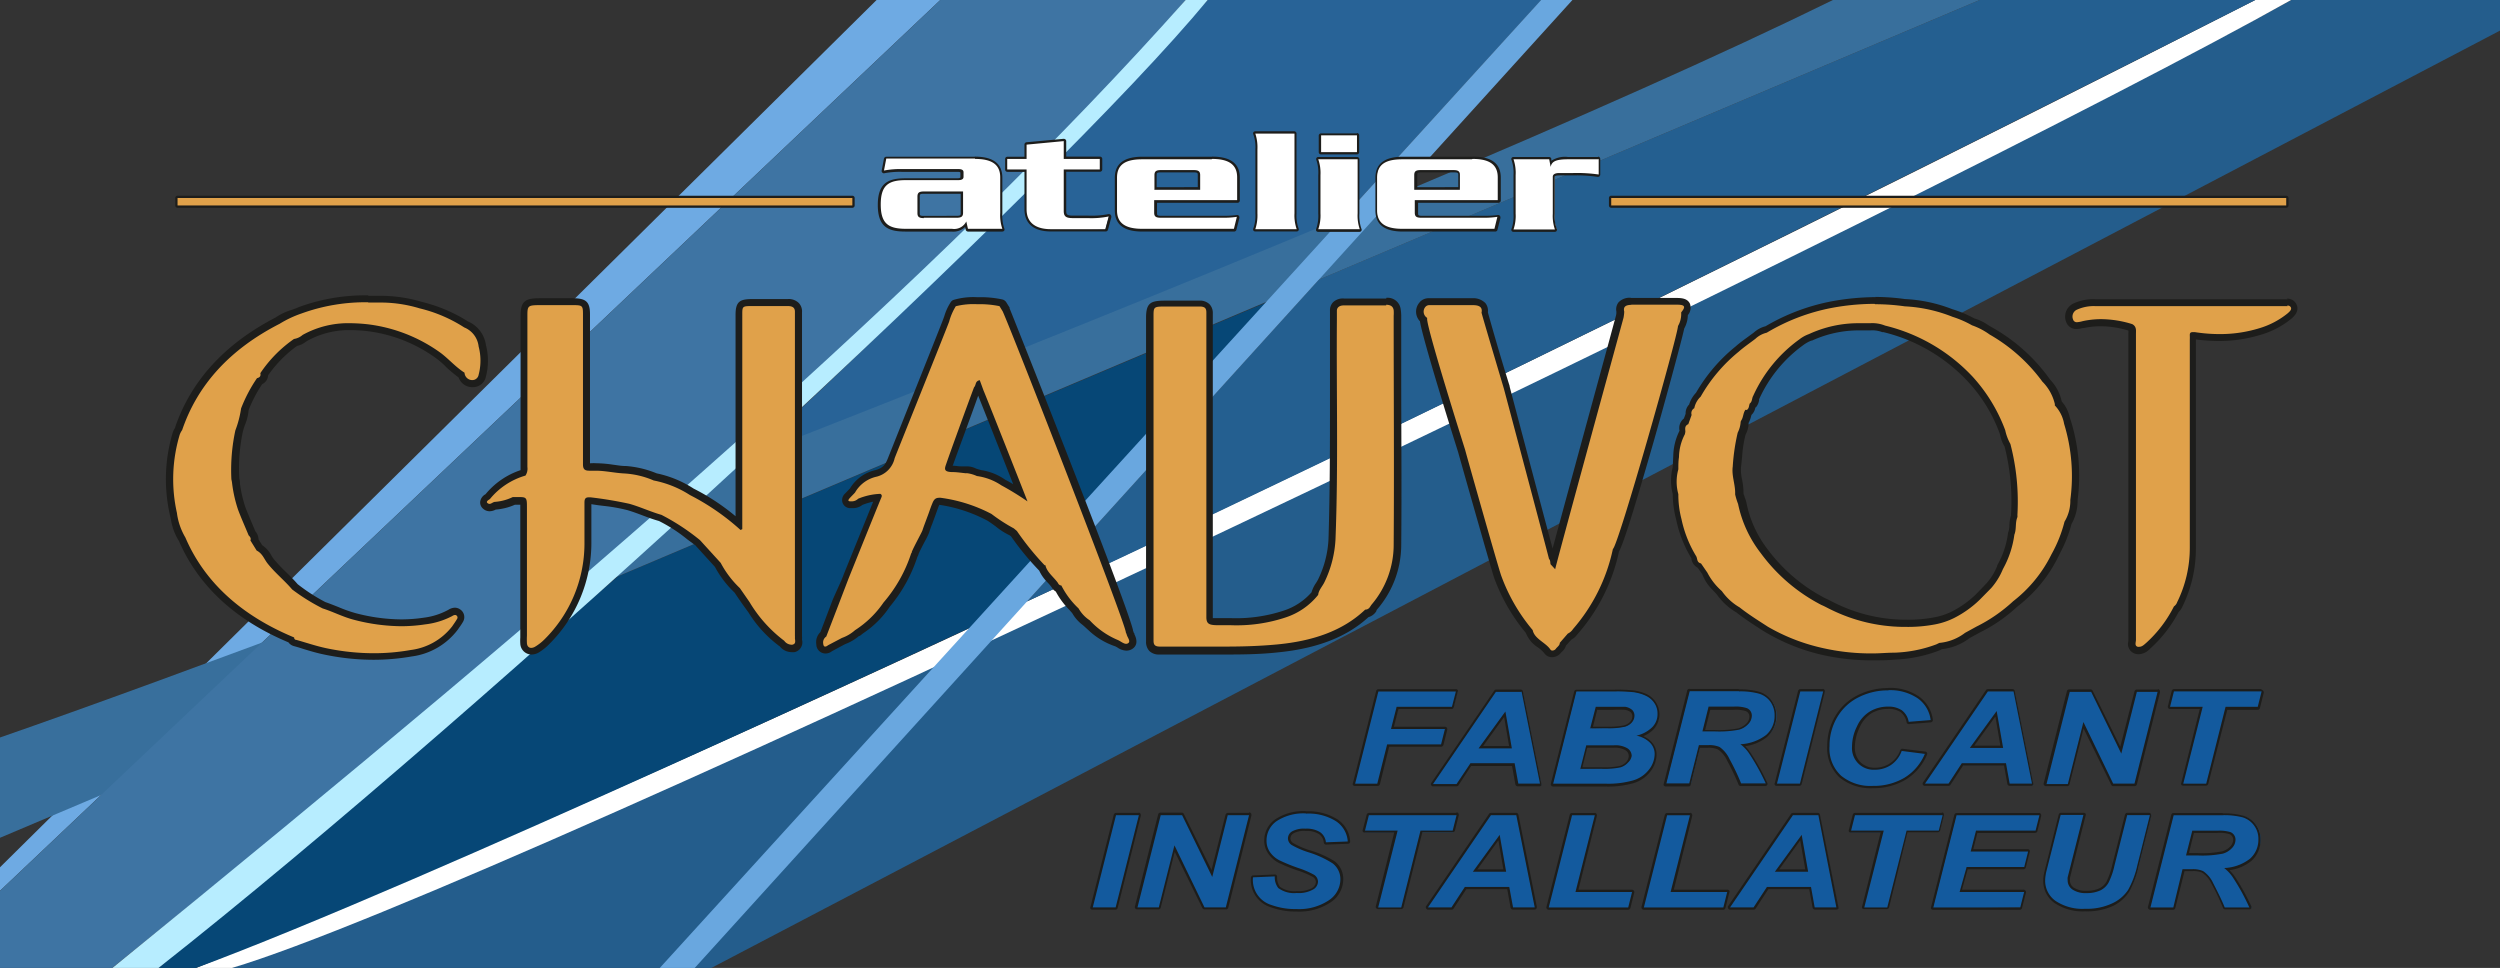 <svg xmlns="http://www.w3.org/2000/svg" viewBox="0 0 271.19 105"><rect x="0" y="0" width="271.19" height="105" fill="#333333" stroke="none"/><defs><style>.cls-1{fill:#245d8c;}.cls-2{fill:#fff;}.cls-3{fill:#064776;}.cls-4{fill:#6eaae3;}.cls-5{fill:#245f90;}.cls-6{fill:#286397;}.cls-7{fill:#386f9c;}.cls-8{fill:#3e74a3;}.cls-9{fill:#b7edff;}.cls-10{fill:#69a7df;}.cls-11{fill:#e0a14a;}.cls-12{fill:#1d1d1b;}.cls-13{fill:#135a9e;}</style></defs><g id="Calque_3" data-name="Calque 3"><path class="cls-1" d="M271.55,3.13V0h-23C204.34,24.18,75.36,85.79,25.16,105h52Z"/><path class="cls-2" d="M25.16,105h-3.9C87.83,78.23,186,29.86,244.64,0h3.89C210.09,21.59,54.23,96.39,25.16,105Z"/><path class="cls-3" d="M21.26,105H17.19L67,62.54l71-30L105.4,68S45.48,96.05,21.26,105Z"/><polygon class="cls-4" points="102 0 95.09 0 0 94.08 0 96.63 102 0"/><path class="cls-5" d="M111.41,65.24l31.65-34.91L214.74,0h29.9S162.59,41.66,111.41,65.24Z"/><path class="cls-6" d="M131,0h36.19L145.7,23.58c-16.2,7.3-52.27,21.47-64.56,26C102,30.88,131,0,131,0Z"/><path class="cls-7" d="M214.74,0H198.83C151.39,23.33,36.89,67.21,0,80V90.88Z"/><path class="cls-8" d="M128.61,0H102L0,96.63V105H12.16C51,73.74,100.3,33.34,128.61,0Z"/><path class="cls-9" d="M17.19,105h-5C63,63.72,101.83,30.11,128.61,0H131C114.56,19.93,53,76.79,17.19,105Z"/><polygon class="cls-10" points="170.57 0 167.17 0 71.57 105 75.36 105 170.57 0"/><path class="cls-11" d="M132.77,70.51h-2.46l-2.46,0-2,0h0a1.15,1.15,0,0,1-.87-.27,1,1,0,0,1-.25-.78c0-1.29,0-14.88,0-25.8V34.34c0-1.37.25-1.47,1.8-1.47h2.07l1.39,0h.11a1.18,1.18,0,0,1,.86.27,1.07,1.07,0,0,1,.25.78c0,1.09,0,6,0,11.91,0,7.4,0,16.32,0,21.07,0,.41,0,.5.74.51l1.5,0a16.58,16.58,0,0,0,5.92-.83,7.05,7.05,0,0,0,3.28-2.24,2.74,2.74,0,0,1,.45-1,3.7,3.7,0,0,0,.25-.43,11.75,11.75,0,0,0,1.17-4.52c.2-5.16.17-10.42.15-15.5,0-2.76,0-5.52,0-8.27v-1a.89.89,0,0,1,.23-.67,1.19,1.19,0,0,1,.88-.29h4.6c.92,0,1.18.49,1.24.9a5.05,5.05,0,0,1,.06.67v6.58c0,6,0,12.21,0,18.32a10.37,10.37,0,0,1-2.49,6.67L149,66a1,1,0,0,1-.74.54c-2.3,2.14-5.44,3.38-9.61,3.78-2.14.21-4.28.24-5.9.24Z"/><path class="cls-12" d="M150.34,33.06c.53,0,.78.2.84.59a4.18,4.18,0,0,1,0,.61c0,8.3.06,16.6,0,24.9a10,10,0,0,1-2.4,6.43c-.17.21-.25.53-.69.54-2.47,2.35-5.76,3.41-9.49,3.77-1.95.19-3.9.24-5.86.24-1.64,0-3.27,0-4.91,0-.68,0-1.37,0-2,0h0c-.62,0-.7-.26-.7-.68,0-1.71,0-25.12,0-35.11,0-1.1,0-1.1,1.43-1.1h2.06c.47,0,.94,0,1.41,0h.1c.59,0,.74.21.73.68,0,2.47,0,24.45,0,33,0,.71.26.87,1.11.89h1.51a16.84,16.84,0,0,0,6-.85,7.51,7.51,0,0,0,3.51-2.44c.05-.51.46-.92.68-1.38a12,12,0,0,0,1.2-4.66c.31-7.93.09-15.86.15-23.79,0-.34,0-.69,0-1s.24-.57.74-.57h4.63m0-.75h-4.62a1.54,1.54,0,0,0-1.16.4,1.27,1.27,0,0,0-.34.94c0,.25,0,.51,0,.76v.24c0,2.76,0,5.56,0,8.27,0,5.08,0,10.34-.16,15.5a11.16,11.16,0,0,1-1.13,4.37,4.35,4.35,0,0,1-.23.39,3.45,3.45,0,0,0-.48,1,6.81,6.81,0,0,1-3.06,2,16.46,16.46,0,0,1-5.78.8h-1.5l-.37,0v-.11c0-4.74,0-13.78,0-21,0-5.82,0-10.84,0-11.94a1.36,1.36,0,0,0-.36-1,1.5,1.5,0,0,0-1.12-.39H130c-.47,0-.93,0-1.39,0H126.5c-1.61,0-2.18.16-2.18,1.85v9.45c0,10.86,0,24.37,0,25.65a1.45,1.45,0,0,0,.36,1.06,1.47,1.47,0,0,0,1.09.38h.07c.68,0,1.35,0,2,0h2.45l2.46,0c1.63,0,3.78,0,5.94-.24,4.2-.42,7.4-1.66,9.75-3.81a1.49,1.49,0,0,0,.88-.69.22.22,0,0,1,0-.08A10.72,10.72,0,0,0,152,59.16c.06-6.13,0-12.36,0-18.38,0-2.18,0-4.35,0-6.52a4.86,4.86,0,0,0-.06-.72,1.42,1.42,0,0,0-1.58-1.23Z"/><path class="cls-11" d="M40.48,71.24a25.78,25.78,0,0,1-5.26-.56c-.78-.17-1.53-.4-2.25-.62l-1-.29a.63.63,0,0,1-.44-.35c-5.78-2.44-9.76-6.12-11.83-11a5.48,5.48,0,0,1-.81-2.2l-.12-.54a17.16,17.16,0,0,1,.3-8.67,1.72,1.72,0,0,1,.22-.45l.09-.13c1.67-4.95,5.29-8.9,10.73-11.69A6.13,6.13,0,0,1,31.75,34a8.11,8.11,0,0,0,.82-.31,20.39,20.39,0,0,1,7.37-1.24c.53,0,1.06,0,1.6,0a15,15,0,0,1,4.12.64,16.62,16.62,0,0,1,4.93,2.11,2.87,2.87,0,0,1,1.72,2.3,6.36,6.36,0,0,1,0,3.24,1.05,1.05,0,0,1-1,.87h0a1.22,1.22,0,0,1-1.23-1,12.82,12.82,0,0,1-1.42-1.17c-.36-.33-.71-.64-1.09-.93A16.53,16.53,0,0,0,38,35.43a9.58,9.58,0,0,0-5,1.23,1.22,1.22,0,0,0-.19.12,1.9,1.9,0,0,1-.81.36,13.49,13.49,0,0,0-3.39,3.43.69.69,0,0,1-.1.45.84.84,0,0,1-.41.32,15.12,15.12,0,0,0-1.6,3,4.75,4.75,0,0,1-.37,1.56c-.1.28-.19.55-.26.83A20.51,20.51,0,0,0,25.47,52a1.53,1.53,0,0,1,.08.45l0,.13a13.65,13.65,0,0,0,.6,2.58c.24.64.51,1.27.78,1.91l.34.8a.87.87,0,0,1,.27.7l.55.88a2.56,2.56,0,0,1,.93,1,4.17,4.17,0,0,0,.29.44,17.19,17.19,0,0,0,1.38,1.46c.43.42.87.86,1.27,1.33a21.43,21.43,0,0,0,3.16,2c.44.13.92.33,1.4.52a13.32,13.32,0,0,0,1.86.66,20.26,20.26,0,0,0,5.1.7A16.39,16.39,0,0,0,46,67.36a8,8,0,0,0,2.79-.85.93.93,0,0,1,.5-.18.66.66,0,0,1,.35.11.65.65,0,0,1,.2.88c-.11.2-.25.39-.38.59l-.15.22a7,7,0,0,1-4.76,2.75A23.49,23.49,0,0,1,40.48,71.24Z"/><path class="cls-12" d="M39.94,32.82c.52,0,1.05,0,1.58,0a14.67,14.67,0,0,1,4,.63,15.67,15.67,0,0,1,4.84,2.07,2.52,2.52,0,0,1,1.56,2.07,6,6,0,0,1,0,3.06.69.69,0,0,1-.67.58h0a.84.84,0,0,1-.86-.8h0c-1-.64-1.7-1.49-2.63-2.18h0A17,17,0,0,0,40,35.19,18.15,18.15,0,0,0,38,35.06a10.16,10.16,0,0,0-5.17,1.27,1.87,1.87,0,0,1-.94.44,14,14,0,0,0-3.65,3.71c.06.25,0,.46-.36.54a16,16,0,0,0-1.73,3.29,11.13,11.13,0,0,1-.62,2.38A20.39,20.39,0,0,0,25.1,52a3.54,3.54,0,0,1,.08.45,14.49,14.49,0,0,0,.64,2.83c.35.94.77,1.86,1.15,2.79.16.16.29.33.19.55l.68,1.1c.66.34.81.94,1.2,1.42.79,1,1.83,1.83,2.65,2.8A21.42,21.42,0,0,0,35,66c1.14.36,2.17.91,3.35,1.22a20.74,20.74,0,0,0,5.19.71,17.45,17.45,0,0,0,2.58-.2,8.36,8.36,0,0,0,2.93-.9.65.65,0,0,1,.31-.12.23.23,0,0,1,.15.05.27.27,0,0,1,.07.38c-.15.27-.34.52-.51.78a6.76,6.76,0,0,1-4.52,2.59,22.94,22.94,0,0,1-4,.35,25.26,25.26,0,0,1-5.18-.55c-1.12-.24-2.16-.6-3.23-.9-.16,0-.24-.13-.23-.26-5.74-2.38-9.72-6-11.8-10.84a7,7,0,0,1-.92-2.68,16.75,16.75,0,0,1,.31-8.49,2.11,2.11,0,0,1,.26-.49c1.67-4.91,5.18-8.77,10.58-11.53A11.78,11.78,0,0,1,32.72,34a20.29,20.29,0,0,1,7.22-1.21m0-.75a20.75,20.75,0,0,0-7.49,1.26c-.28.13-.55.22-.83.32a6.45,6.45,0,0,0-1.74.83C24.4,37.29,20.74,41.28,19,46.34a.21.21,0,0,0,0,.06,2,2,0,0,0-.27.55,17.57,17.57,0,0,0-.31,8.86l.12.53a6.06,6.06,0,0,0,.87,2.34c2.1,4.86,6.1,8.58,11.88,11a1.08,1.08,0,0,0,.6.41c.34.09.67.19,1,.3.72.22,1.48.45,2.27.61a25.94,25.94,0,0,0,5.34.57,24.18,24.18,0,0,0,4.16-.36,7.46,7.46,0,0,0,5-2.91l.15-.22a6.06,6.06,0,0,0,.41-.62,1,1,0,0,0-.33-1.37,1,1,0,0,0-.55-.17,1.35,1.35,0,0,0-.67.21A7.41,7.41,0,0,1,46,67a16.9,16.9,0,0,1-2.47.19,19.94,19.94,0,0,1-5-.69,14.7,14.7,0,0,1-1.82-.65c-.46-.18-.93-.37-1.42-.54a19.32,19.32,0,0,1-3-1.94c-.39-.45-.82-.88-1.24-1.29a17.83,17.83,0,0,1-1.35-1.43,4.4,4.4,0,0,1-.26-.39,3,3,0,0,0-1-1.12l-.4-.64,0-.05a1.29,1.29,0,0,0-.33-.8l-.32-.75c-.26-.62-.54-1.27-.78-1.9a14.35,14.35,0,0,1-.58-2.51l0-.13a2.76,2.76,0,0,0-.07-.47h0a19.11,19.11,0,0,1,.37-5,7,7,0,0,1,.24-.79,5.36,5.36,0,0,0,.4-1.61,14.39,14.39,0,0,1,1.47-2.82,1.08,1.08,0,0,0,.48-.43,1,1,0,0,0,.16-.52,13.32,13.32,0,0,1,3.15-3.2,2.19,2.19,0,0,0,.88-.4l.16-.11A9.31,9.31,0,0,1,38,35.81a15.44,15.44,0,0,1,2,.13,16,16,0,0,1,7.41,3c.35.26.69.57,1,.89a15,15,0,0,0,1.34,1.12A1.57,1.57,0,0,0,51.24,42h.07a1.43,1.43,0,0,0,1.4-1.15,6.77,6.77,0,0,0,0-3.43,3.28,3.28,0,0,0-1.94-2.55,16.82,16.82,0,0,0-5-2.12,15.64,15.64,0,0,0-4.19-.66c-.55,0-1.1,0-1.62,0Z"/><path class="cls-11" d="M203.22,71.21a23.34,23.34,0,0,1-5.64-.63,20.85,20.85,0,0,1-5.93-2.32l-.38-.24a31.6,31.6,0,0,1-2.73-1.89,6.41,6.41,0,0,1-2-1.83c-.15-.18-.32-.35-.49-.53a4.39,4.39,0,0,1-1.12-1.58l-.58-.82a.91.91,0,0,1-.56-.72.83.83,0,0,0,0-.15l0-.06a13.09,13.09,0,0,1-1.62-4.08,11,11,0,0,1-.36-2.76,5.47,5.47,0,0,1,0-2.84l0-.58,0-.66a6,6,0,0,1,.67-2.61l0-.12a1,1,0,0,1,.4-1.09l.27-.72a1,1,0,0,1,.33-.9,2.83,2.83,0,0,1,.76-1.29,16.92,16.92,0,0,1,4.17-4.93c.39-.35.83-.66,1.24-1l.58-.42.16-.13a2.61,2.61,0,0,1,1.17-.61A22.25,22.25,0,0,1,198.65,33a26.39,26.39,0,0,1,4.76-.45,23.63,23.63,0,0,1,3.27.23h0a15.94,15.94,0,0,1,5,1.07l.23.08a11.45,11.45,0,0,1,2.13.92,4.41,4.41,0,0,1,1.38.65,6.48,6.48,0,0,0,.57.33,19.05,19.05,0,0,1,5.85,5.23c.1.14.21.28.32.41a4.27,4.27,0,0,1,1.11,2.21,3.21,3.21,0,0,1,.86,1.63l.15.46a20,20,0,0,1,.7,8.4,4.92,4.92,0,0,1-.65,2.48,13.84,13.84,0,0,1-1.25,3.18l-.19.38a14.81,14.81,0,0,1-4.26,5.21l-.17.14a16,16,0,0,1-3.89,2.67l-1.19.66a5.68,5.68,0,0,1-2.86,1.13l-.27.13a14.78,14.78,0,0,1-4.7.94C204.74,71.18,204,71.21,203.22,71.21ZM188.93,47.08a12.48,12.48,0,0,0-.39,2.47c0,.37-.07.74-.12,1.11a4.73,4.73,0,0,0,.12,1.53,7.21,7.21,0,0,1,.15,1.48,1.45,1.45,0,0,0,.14.44,3.5,3.5,0,0,1,.17.52,12.3,12.3,0,0,0,2.31,5.11,18.49,18.49,0,0,0,6.45,5.52c.21.08.43.2.66.31l.49.25a17.89,17.89,0,0,0,7.4,1.79h.28a15.49,15.49,0,0,0,3.3-.28,7.57,7.57,0,0,0,1.93-.65,11.1,11.1,0,0,0,2.71-1.92l.62-.66c.19-.19.38-.38.56-.58a6.37,6.37,0,0,0,1.18-1.9l.1-.21A9.88,9.88,0,0,0,218.14,58a.5.5,0,0,1,0-.12,2.72,2.72,0,0,0,.14-.83,3.23,3.23,0,0,1,.19-1.07h0s0-.05,0-.09a24.66,24.66,0,0,0-.74-7.56,3,3,0,0,1-.42-1.06c0-.15-.09-.31-.14-.46a17.52,17.52,0,0,0-3.5-5.65,18.89,18.89,0,0,0-9.32-5.44,3.39,3.39,0,0,0-1.52-.26h-.59l-.68,0a12.54,12.54,0,0,0-5.22,1.15,3.38,3.38,0,0,0-1,.55,15,15,0,0,0-4.91,6,1,1,0,0,0-.08.25,1.14,1.14,0,0,1-.3.63l0,.12a1,1,0,0,1-.34.63,1.59,1.59,0,0,0-.15.42,2.32,2.32,0,0,1-.22.6l-.07.14,0,.17A2.38,2.38,0,0,1,188.93,47.08Z"/><path class="cls-12" d="M203.41,33a23.1,23.1,0,0,1,3.21.23h0a16.12,16.12,0,0,1,5.19,1.14,11,11,0,0,1,2.11.92h0a7.44,7.44,0,0,1,1.91,1h0a18.41,18.41,0,0,1,5.72,5.11,5.06,5.06,0,0,1,1.36,2.47.11.11,0,0,0,0,.12,3.89,3.89,0,0,1,1,2,19.35,19.35,0,0,1,.67,8.24,4.34,4.34,0,0,1-.63,2.36,14.56,14.56,0,0,1-1.42,3.55,14.58,14.58,0,0,1-4.15,5.08,17,17,0,0,1-4,2.76l-1.22.67a5.39,5.39,0,0,1-2.79,1.09l-.33.16a14.21,14.21,0,0,1-4.55.9c-.78,0-1.55.08-2.33.08a23.63,23.63,0,0,1-5.56-.61,20.83,20.83,0,0,1-5.82-2.28h0c-1.05-.68-2.11-1.34-3.07-2.1h0a6.11,6.11,0,0,1-1.93-1.77,6.77,6.77,0,0,1-1.57-2l-.69-1c-.45-.11-.38-.45-.49-.71a.31.31,0,0,0-.05-.1,12.79,12.79,0,0,1-1.58-4,10.43,10.43,0,0,1-.34-2.71h0a5,5,0,0,1,0-2.69c0-.44,0-.88.07-1.32h0a5.52,5.52,0,0,1,.64-2.49l.05-.25c0-.31-.12-.64.32-.84l.36-1a.62.62,0,0,1,.29-.73h0a2.34,2.34,0,0,1,.69-1.25,17.35,17.35,0,0,1,4.14-4.89c.55-.49,1.19-.92,1.79-1.38h0a2.71,2.71,0,0,1,1.24-.67,21.6,21.6,0,0,1,7-2.68,25.6,25.6,0,0,1,4.69-.45m-14,11.49h0c-.25.34-.22.75-.42,1.1a.93.93,0,0,0-.1.2,2.93,2.93,0,0,1-.32,1.18,22,22,0,0,0-.54,3.69c-.14,1,.31,2,.26,3a7.49,7.49,0,0,0,.32,1.05A13,13,0,0,0,191,60a18.88,18.88,0,0,0,6.59,5.63c.41.17.77.39,1.17.57A18.17,18.17,0,0,0,206.3,68h.31a15.73,15.73,0,0,0,3.36-.28,7.94,7.94,0,0,0,2-.68,11.31,11.31,0,0,0,2.8-2h0L216,63.79a7.32,7.32,0,0,0,1.27-2.06A10.52,10.52,0,0,0,218.51,58c.25-.62.07-1.28.33-1.9a.89.89,0,0,0,0-.23,24.82,24.82,0,0,0-.76-7.71,5.3,5.3,0,0,1-.56-1.49A17.78,17.78,0,0,0,214,40.88a19.21,19.21,0,0,0-9.51-5.56,3.71,3.71,0,0,0-1.62-.26h-.58c-.23,0-.45,0-.68,0a12.77,12.77,0,0,0-5.38,1.18,3.82,3.82,0,0,0-1.05.58,15.31,15.31,0,0,0-5,6.12c-.16.27-.08.6-.37.83-.11.23-.05.51-.32.7m14-12.24h0a27.07,27.07,0,0,0-4.82.46,22.38,22.38,0,0,0-7.15,2.7,3,3,0,0,0-1.27.68l-.16.12-.56.41c-.43.31-.87.64-1.28,1a18.11,18.11,0,0,0-4.27,5,3.24,3.24,0,0,0-.75,1.28,1.35,1.35,0,0,0-.38,1l-.07.2-.12.32a1.31,1.31,0,0,0-.47,1.32,6.4,6.4,0,0,0-.68,2.68l-.06,1.28a5.81,5.81,0,0,0,0,2.9,11.31,11.31,0,0,0,.38,2.81,13.32,13.32,0,0,0,1.65,4.18v0a.29.29,0,0,1,0,.09,1.35,1.35,0,0,0,.68.93l.1.14.39.55A4.91,4.91,0,0,0,185.78,64c.17.17.33.34.48.52a6.8,6.8,0,0,0,2.09,1.91c.86.68,1.81,1.29,2.72,1.88l.37.23A21.52,21.52,0,0,0,197.49,71a24.17,24.17,0,0,0,5.73.63c.76,0,1.53,0,2.38-.08a15,15,0,0,0,4.79-1l.26-.13a6,6,0,0,0,3-1.2l.51-.28.62-.34a16.6,16.6,0,0,0,3.95-2.71l.18-.15a15.25,15.25,0,0,0,4.35-5.32l.19-.39a14.52,14.52,0,0,0,1.26-3.19,5.08,5.08,0,0,0,.66-2.52v-.08a20.11,20.11,0,0,0-.72-8.56c-.05-.14-.09-.29-.14-.44a3.78,3.78,0,0,0-.86-1.69,4.93,4.93,0,0,0-1.17-2.27c-.11-.13-.21-.26-.31-.4a19.23,19.23,0,0,0-6-5.32c-.22-.12-.39-.23-.57-.34a4.94,4.94,0,0,0-1.44-.68,12.73,12.73,0,0,0-2.15-.93l-.23-.07a16.18,16.18,0,0,0-5.14-1.1,23.63,23.63,0,0,0-3.27-.23Zm-13,11.94a1.66,1.66,0,0,0,.33-.74.53.53,0,0,1,0-.12,14.73,14.73,0,0,1,4.8-5.88,3.71,3.71,0,0,1,.86-.48l.07,0a12.17,12.17,0,0,1,5.07-1.11c.21,0,.43,0,.64,0h.62a3,3,0,0,1,1.3.19l.13,0a18.44,18.44,0,0,1,9.14,5.34,16.63,16.63,0,0,1,3.42,5.52,3.06,3.06,0,0,1,.13.43,3.55,3.55,0,0,0,.45,1.12,24.07,24.07,0,0,1,.7,7.35v.1a4,4,0,0,0-.18,1.08,2.43,2.43,0,0,1-.1.71.6.6,0,0,0-.06.23,9.48,9.48,0,0,1-1.11,3.33l-.07.15,0,.05a6.33,6.33,0,0,1-1.11,1.8l-.56.59-.64.66a10.79,10.79,0,0,1-2.6,1.85,7.15,7.15,0,0,1-1.81.61,14.94,14.94,0,0,1-3.23.27h-.3a17.42,17.42,0,0,1-7.24-1.76l-.48-.24c-.21-.11-.44-.23-.68-.33a18.21,18.21,0,0,1-6.3-5.39,12.1,12.1,0,0,1-2.24-5,3.51,3.51,0,0,0-.2-.6c0-.12-.09-.25-.11-.33a7.36,7.36,0,0,0-.15-1.51,4.73,4.73,0,0,1-.12-1.42c.05-.38.08-.75.12-1.12a12.65,12.65,0,0,1,.37-2.36,2.85,2.85,0,0,0,.33-1.13l0-.15v0a3.05,3.05,0,0,0,.27-.71A1.25,1.25,0,0,1,190,45a1.36,1.36,0,0,0,.41-.79Z"/><path class="cls-11" d="M57.67,70.63a.84.84,0,0,1-.84-.84c0-.2,0-.41,0-.62V55.09a2.8,2.8,0,0,0,0-.77h0a1.29,1.29,0,0,0-.35,0l-.68,0a5.89,5.89,0,0,1-2,.53l-.14.06a1.06,1.06,0,0,1-.5.16.69.69,0,0,1-.48-.2.53.53,0,0,1-.18-.43.8.8,0,0,1,.46-.56,8.06,8.06,0,0,1,3.86-2.61,1.13,1.13,0,0,0,.07-.53V34.21c0-1.35.34-1.49,1.8-1.49H62c1.22,0,1.62.11,1.62,1.34V47.59c0,.94,0,1.87,0,2.8,0,.21,0,.25,0,.25s.05,0,.27,0h.18l.54,0a14.9,14.9,0,0,1,1.79.15c.44.06.89.12,1.34.14a10.28,10.28,0,0,1,3.32.8,11.26,11.26,0,0,1,4,1.62,24.69,24.69,0,0,1,5.09,3.43V34.15c0-1.22.23-1.32,1.54-1.32h3.73a1.25,1.25,0,0,1,1,.3.93.93,0,0,1,.25.73V69a1.12,1.12,0,0,1,0,.26.65.65,0,0,0,0,.14.74.74,0,0,1-.54.9,1.24,1.24,0,0,1-.27,0h0a1.28,1.28,0,0,1-1-.51,13.07,13.07,0,0,1-3.35-3.61L81,65.58l-.75-1.08L80,64a10.35,10.35,0,0,1-2.09-2.74l-2.22-2.43c-.25-.17-.55-.4-.86-.62a16,16,0,0,0-3.19-2c-.56-.16-1.14-.37-1.71-.59s-1.13-.42-1.72-.59a19,19,0,0,0-2.61-.47c-.52-.06-1-.13-1.56-.22a.47.47,0,0,0-.16,0h0s-.06,0,0,.18c0,1.45,0,3,0,4.54a15.12,15.12,0,0,1-4.43,10.55,5.34,5.34,0,0,1-1,.85A1.22,1.22,0,0,1,57.67,70.63Z"/><path class="cls-12" d="M60.51,33.1H62c1.17,0,1.24,0,1.24,1V46.47c0,1.3,0,2.61,0,3.91,0,.49.17.68.67.68h.22l.5,0c1,0,2.07.25,3.11.3h0a9.38,9.38,0,0,1,3.17.76,11.2,11.2,0,0,1,3.93,1.58h0a25.36,25.36,0,0,1,5.49,3.79l.19-.09V34.15c0-.95,0-.95,1.17-.95H83.9c.52,0,1,0,1.55,0h0c.57,0,.79.21.78.65,0,.18,0,.37,0,.55V69a1.33,1.33,0,0,1,0,.2c0,.26.16.62-.26.73a.57.57,0,0,1-.18,0,1,1,0,0,1-.72-.42,14.68,14.68,0,0,1-3.77-4.21L80.26,63.8a10.63,10.63,0,0,1-2.08-2.74l-2.25-2.47a23.74,23.74,0,0,0-4.18-2.74c-1.19-.34-2.28-.86-3.48-1.2a42.28,42.28,0,0,0-4.2-.7l-.23,0c-.37,0-.44.23-.44.57,0,1.51,0,3,0,4.52a14.64,14.64,0,0,1-4.32,10.3,5.32,5.32,0,0,1-1,.79.89.89,0,0,1-.45.15c-.26,0-.44-.17-.47-.49a7.66,7.66,0,0,1,0-.83V55.09c0-1,0-1.17-.77-1.17l-.77,0h0a5.36,5.36,0,0,1-1.92.52c-.2,0-.4.22-.6.22a.36.36,0,0,1-.23-.1c-.17-.15.09-.31.27-.42A7.74,7.74,0,0,1,57,51.59a1.35,1.35,0,0,0,.21-.93V34.21c0-1.06.07-1.11,1.43-1.11h1.86m0-.75H58.65c-1.51,0-2.18.18-2.18,1.86V51a8.33,8.33,0,0,0-3.8,2.61,1.09,1.09,0,0,0-.58.81.88.88,0,0,0,.3.75,1.07,1.07,0,0,0,.73.29,1.53,1.53,0,0,0,.67-.19l.07,0a6.36,6.36,0,0,0,2-.52l.58,0h0V69.16a5.06,5.06,0,0,0,0,.67A1.23,1.23,0,0,0,57.67,71a1.57,1.57,0,0,0,.85-.27,5.65,5.65,0,0,0,1.1-.9A15.47,15.47,0,0,0,64.15,59c0-1.45,0-2.92,0-4.31.46.08.91.14,1.36.19a18.71,18.71,0,0,1,2.56.46c.57.17,1.11.37,1.69.59s1.13.42,1.73.59a16.6,16.6,0,0,1,3.08,2l.86.63.12.14,2,2.2a11,11,0,0,0,2.13,2.79l.29.43c.25.37.5.73.76,1.09s.31.43.47.65a13.19,13.19,0,0,0,3.4,3.68,1.63,1.63,0,0,0,1.23.61,1.57,1.57,0,0,0,.37,0A1.09,1.09,0,0,0,87,69.4a.22.22,0,0,1,0-.08,1.17,1.17,0,0,0,0-.26V34.18c0-.11,0-.21,0-.32a1.31,1.31,0,0,0-.36-1,1.54,1.54,0,0,0-1.17-.42h-.07c-.51,0-1,0-1.53,0H81.74c-1.39,0-1.95.16-1.95,1.7V56a23.73,23.73,0,0,0-4.55-3,11.75,11.75,0,0,0-4-1.65,10.9,10.9,0,0,0-3.35-.8h-.06c-.43,0-.85-.08-1.31-.14a13.54,13.54,0,0,0-1.83-.16,5.44,5.44,0,0,0-.57,0H64c0-.91,0-1.83,0-2.72,0-.37,0-.75,0-1.12V34.06c0-1.47-.58-1.71-2-1.71Z"/><path class="cls-11" d="M168.33,70.9a.6.6,0,0,1-.52-.26,3.84,3.84,0,0,0-.77-.72,2.75,2.75,0,0,1-1.19-1.45,19.54,19.54,0,0,1-3.44-6c-.35-1-3.64-12.64-3.92-13.66-.41-1.3-4-12.69-4.12-14.21a1.13,1.13,0,0,1-.1-1.65.92.92,0,0,1,.71-.3h4.67a1.41,1.41,0,0,1,1.17.4,1,1,0,0,1,.18.78c.32,1.18,2.37,8.06,2.39,8.14.19.71,4.49,16.89,4.88,18.41a.87.87,0,0,1,.17.44c.46-1.76,1.91-7.14,6.35-23.39l.85-3.12a1.76,1.76,0,0,0,.06-.39v-.16a.94.94,0,0,1,.14-.77,1.29,1.29,0,0,1,1.05-.36h5c.43,0,.91,0,1.09.4s0,.63-.26.94v.09a2.79,2.79,0,0,1-.38,1.41c-.45,1.82-5.72,21.66-7.05,24.11h0a19.46,19.46,0,0,1-4.4,8.85l-.09.11a1.38,1.38,0,0,1-.54.45l-.72.79a1.07,1.07,0,0,1-.36.58l-.13.13A.83.83,0,0,1,168.33,70.9Z"/><path class="cls-12" d="M176.9,33.05h5c.86,0,1,.2.47.83l0,.24h0a2.59,2.59,0,0,1-.35,1.25h0c0,.94-6.47,23.84-7.06,24.18a19.34,19.34,0,0,1-4.32,8.68,1.39,1.39,0,0,1-.57.5l-.87,1c0,.29-.28.44-.43.65a.48.48,0,0,1-.37.19.25.25,0,0,1-.21-.1c-.52-.78-1.74-1.16-1.93-2.12a19.46,19.46,0,0,1-3.42-5.92c-.35-1-3.61-12.51-3.91-13.64,0,0-4.11-13-4.12-14.18l0-.13a.79.79,0,0,1-.15-1.23h0a.56.56,0,0,1,.42-.15l.37,0h4.32c.71,0,1.07.23.94.82.24.91,2.42,8.22,2.42,8.22s4.72,17.73,4.9,18.49c.17.17.12.39.17.58l.5.54c0-.22,6.74-24.81,7.41-27.27a3.83,3.83,0,0,0,.08-.68h0c-.13-.53.16-.73.81-.73m-15.37,4.52h0v0h0v0M176.9,32.3a1.67,1.67,0,0,0-1.34.51,1.25,1.25,0,0,0-.22,1,.49.49,0,0,0,0,.12,1.34,1.34,0,0,1-.05.32l-.81,3c-3.71,13.59-5.34,19.59-6.06,22.25-1-3.71-4.49-16.92-4.66-17.56h0s0,0,0-.06c-1-3.17-2.09-7-2.36-8a1.34,1.34,0,0,0-.27-1,1.85,1.85,0,0,0-1.44-.53h-4.45l-.24,0a1.27,1.27,0,0,0-.95.38l-.1.12a1.51,1.51,0,0,0,.08,2c.32,2,3.47,12.07,4.13,14.16.28,1,3.55,12.55,3.91,13.65a20.12,20.12,0,0,0,3.45,6,3.26,3.26,0,0,0,1.31,1.57,3.33,3.33,0,0,1,.69.63,1,1,0,0,0,.83.43,1.24,1.24,0,0,0,1-.51l.08-.08a1.37,1.37,0,0,0,.44-.67l.27-.3.33-.36a1.65,1.65,0,0,0,.61-.53l.08-.09a19.8,19.8,0,0,0,4.46-8.92c.42-.77,1.26-3.23,3.76-11.92.81-2.83,3-10.75,3.32-12.28a3.1,3.1,0,0,0,.39-1.45,1.22,1.22,0,0,0,.22-1.25c-.29-.6-1-.6-1.42-.61h-5Z"/><path class="cls-11" d="M232,70.52a.93.93,0,0,1-.29,0,.77.77,0,0,1-.47-1,.77.77,0,0,0,0-.15q0-16.59,0-33.19V36c0-.35,0-.46-.21-.58a11.26,11.26,0,0,0-3.2-.49,9,9,0,0,0-1.94.21l-.13,0a2.18,2.18,0,0,1-.55.09.8.8,0,0,1-.79-.54,1.21,1.21,0,0,1,.66-1.55,4.7,4.7,0,0,1,2.16-.4H248.1a.78.78,0,0,1,.7.33c.34.54-.18,1-.42,1.19a9.06,9.06,0,0,1-3.3,1.7,14.94,14.94,0,0,1-4.32.62A18.8,18.8,0,0,1,238,36.4h-.12c0,.15,0,.26,0,.36V43q0,8.16,0,16.31a13.45,13.45,0,0,1-1.4,6.11,1.43,1.43,0,0,1-.39.55A14,14,0,0,1,233,70,1.52,1.52,0,0,1,232,70.52Z"/><path class="cls-12" d="M248.1,33.15a.41.41,0,0,1,.38.15c.17.27-.12.51-.35.71A8.93,8.93,0,0,1,245,35.63a14.39,14.39,0,0,1-4.21.61,17.51,17.51,0,0,1-2.69-.21l-.25,0c-.25,0-.32.11-.31.37s0,.36,0,.55c0,7.47,0,15,0,22.42a13.29,13.29,0,0,1-1.37,5.95.91.91,0,0,1-.35.46,13.47,13.47,0,0,1-3,3.95c-.21.18-.45.43-.75.43a.57.57,0,0,1-.18,0c-.37-.11-.19-.49-.19-.75q0-16.59,0-33.19c0-.38.08-.79-.4-1.06a11.55,11.55,0,0,0-3.39-.54,9.39,9.39,0,0,0-2,.22,2.78,2.78,0,0,1-.6.11.41.41,0,0,1-.43-.29.82.82,0,0,1,.47-1.09,4.39,4.39,0,0,1,2-.36h20.4l.41,0m0-.75H227.3a5.05,5.05,0,0,0-2.33.44,1.57,1.57,0,0,0-.85,2,1.15,1.15,0,0,0,1.14.79,2.6,2.6,0,0,0,.64-.1l.12,0a8.9,8.9,0,0,1,1.86-.2,10.46,10.46,0,0,1,3,.47,1.48,1.48,0,0,1,0,.22v1.36q0,16,0,32s0,.06,0,.1a1.1,1.1,0,0,0,.72,1.37,1.4,1.4,0,0,0,.41.06,1.75,1.75,0,0,0,1.2-.58l0,0a14.31,14.31,0,0,0,3.12-4,1.86,1.86,0,0,0,.41-.59,14.2,14.2,0,0,0,1.46-6.31c0-5.43,0-11,0-16.3V36.82a19.42,19.42,0,0,0,2.49.17,15.31,15.31,0,0,0,4.43-.64,9.46,9.46,0,0,0,3.43-1.77c.25-.22,1-.86.5-1.68a1.1,1.1,0,0,0-1-.5Z"/><path class="cls-11" d="M89.51,70.48c-.11,0-.51,0-.59-.64a1.15,1.15,0,0,1,.4-1.06l1.38-3.6.63-1.6c.21-.51.33-.81.42-1s.16-.45.37-1l3.12-7.7a6.91,6.91,0,0,0-2,.5,1.18,1.18,0,0,1-.75.31h-.14s-.05,0-.11,0a.53.53,0,0,1-.54-.29.66.66,0,0,1,.2-.67l.42-.44.13-.13a3.91,3.91,0,0,1,2.58-1.88c1.12-.32,1.35-.92,1.67-1.74l1.54-3.86c1.65-4.11,4.14-10.34,4.37-11l.12-.34A5.4,5.4,0,0,1,103.4,33a.33.33,0,0,1,.14-.12,8.21,8.21,0,0,1,2.42-.26,11.08,11.08,0,0,1,2.53.24.34.34,0,0,1,.21.16l.35.56c.15.33,12.87,32.39,13.4,34.92a1.91,1.91,0,0,1,.1.27,1,1,0,0,0,.1.21c.12.25.39.81-.14,1.13a.76.76,0,0,1-.39.1h0a1.55,1.55,0,0,1-.77-.29,2.26,2.26,0,0,0-.26-.14A7.59,7.59,0,0,1,118.38,68c-.15-.14-.3-.28-.46-.41l-.15-.13a3.9,3.9,0,0,1-1.06-1.22l-.35-.39a8.16,8.16,0,0,1-1.47-2,.85.85,0,0,1-.42-.4,4.64,4.64,0,0,0-.48-.56,4,4,0,0,1-.87-1.27l-.06,0a30.57,30.57,0,0,1-3-3.71l-.25-.21a6.93,6.93,0,0,1-1.54-1c-.29-.21-.57-.42-.88-.61A16.27,16.27,0,0,0,102,54.32l-.14,0c-.18,0-.24.07-.38.39s-.25.66-.37,1l-.31.86c-.13.35-.26.69-.37,1a8.87,8.87,0,0,1-.42.87c-.25.48-.56,1.07-.71,1.42a.77.77,0,0,1-.11.27,16.07,16.07,0,0,1-3,5.39,9.78,9.78,0,0,1-2.78,2.77l-.37.29a4.71,4.71,0,0,1-1.55.9l-.61.34-.86.46A.75.75,0,0,1,89.51,70.48Zm15.42-19.55a2.09,2.09,0,0,1,.79.2,1.82,1.82,0,0,0,.3.11l.35.09a5.6,5.6,0,0,1,2.45,1.05,17.12,17.12,0,0,1,1.82,1.07c-1.18-3-4.2-10.63-4.32-10.91l-.22-.61a1.12,1.12,0,0,1-.16.27c-.67,1.78-2.63,7.17-3,8.18a2.61,2.61,0,0,0-.13.42h0a2.7,2.7,0,0,0,.45,0c.3,0,.61,0,.92.07l.5.05Z"/><path class="cls-12" d="M106,33a10.62,10.62,0,0,1,2.42.21l.35.57c1.07,2.36,13.38,33.92,13.36,34.84a1.09,1.09,0,0,1,.1.25c.09.31.46.72.13.91a.36.36,0,0,1-.2.06c-.28,0-.6-.28-.89-.41a8.73,8.73,0,0,1-3.06-2.14A3.72,3.72,0,0,1,117,66h0a9,9,0,0,1-1.87-2.49.4.4,0,0,1-.36-.26c-.45-.65-1.2-1.16-1.37-1.94h-.09a30.08,30.08,0,0,1-3-3.71l-.33-.28a18.37,18.37,0,0,1-2.43-1.57A16.55,16.55,0,0,0,102.06,54a.86.86,0,0,0-.22,0c-.44,0-.59.32-.71.62-.2.47-.36,1-.53,1.43h0c-.18.5-.38,1-.54,1.49-.06.19-.89,1.69-1.15,2.32a.21.21,0,0,1-.07.17,15.49,15.49,0,0,1-3,5.33,10.8,10.8,0,0,1-3.09,3,4.28,4.28,0,0,1-1.42.84L89.81,70a.49.49,0,0,1-.3.14c-.13,0-.19-.13-.21-.31a.77.77,0,0,1,.33-.78l1.42-3.69c.16-.42,1-2.61,1-2.61s3-7.45,3.52-8.7c.08-.18.16-.34-.07-.48a6.94,6.94,0,0,0-2.41.53,1,1,0,0,1-.61.28h-.25c-.28,0-.23-.15-.06-.34s.39-.4.58-.61h0a3.58,3.58,0,0,1,2.37-1.73,2.66,2.66,0,0,0,1.93-2c.27-.7,5.56-13.86,5.91-14.81a6.3,6.3,0,0,1,.72-1.67h0A7.8,7.8,0,0,1,106,33m-1.23,18.34a.68.68,0,0,1,.2,0,3.74,3.74,0,0,1,1,.3,6.22,6.22,0,0,1,2.64,1,31.53,31.53,0,0,1,2.85,1.75c-.44-1.13-4.63-11.75-4.76-12l-.42-1.15c-.54.11-.37.54-.62.77-.64,1.69-2.64,7.2-3,8.26-.2.57-.35.93.68.94.47,0,1,.09,1.45.13M89.67,69.17h0M106,32.24a7.57,7.57,0,0,0-2.59.3.65.65,0,0,0-.28.24,5.69,5.69,0,0,0-.69,1.5l-.12.33c-.23.63-2.72,6.85-4.37,11l-1.53,3.84c-.31.8-.49,1.27-1.43,1.54a4.31,4.31,0,0,0-2.79,2l-.09.09-.43.45a.94.94,0,0,0-.26,1.07.89.89,0,0,0,.88.52h.25a1.6,1.6,0,0,0,1-.35h0a7.32,7.32,0,0,1,1.17-.35c-.75,1.86-2.57,6.34-3.11,7.67-.06.14-.1.26-.14.37s-.11.26-.19.47L90.35,65,89,68.56a1.51,1.51,0,0,0-.45,1.33,1,1,0,0,0,1,1,1.15,1.15,0,0,0,.7-.25l1-.54.43-.23a4.86,4.86,0,0,0,1.51-.89l.08,0,.37-.29a10.39,10.39,0,0,0,2.88-2.88,16.31,16.31,0,0,0,3-5.42.94.94,0,0,0,.13-.32c.15-.34.44-.9.68-1.36a8,8,0,0,0,.45-.92c.11-.35.23-.69.36-1l.16-.44.16-.43q.17-.48.36-1l.07-.16h0a16.09,16.09,0,0,1,5.24,1.73c.29.18.56.38.85.59a7.71,7.71,0,0,0,1.56,1l0,0,.14.11a29.84,29.84,0,0,0,3.05,3.71l0,0a4.51,4.51,0,0,0,.9,1.28,4.23,4.23,0,0,1,.45.53,1.27,1.27,0,0,0,.45.46,8.63,8.63,0,0,0,1.48,2l.3.34a4.2,4.2,0,0,0,1.14,1.29l.15.13.45.41A7.88,7.88,0,0,0,121,70.12l.2.11a1.82,1.82,0,0,0,1,.35,1.18,1.18,0,0,0,.58-.16c.38-.22.74-.68.28-1.61,0-.06,0-.11-.07-.16a2.67,2.67,0,0,0-.09-.26l0-.06c-.9-3.57-13.25-34.59-13.38-34.87l0-.09-.17-.27-.18-.29a.73.73,0,0,0-.41-.32,11.09,11.09,0,0,0-2.65-.25Zm-2.63,18.22c.39-1.11,2-5.43,2.74-7.54.47,1.17,2.57,6.47,3.8,9.61-.28-.18-.58-.34-.88-.5A6.09,6.09,0,0,0,106.46,51l-.34-.09a2.67,2.67,0,0,1-.26-.09,2.19,2.19,0,0,0-.93-.23h-.23l-.45,0c-.3,0-.61-.07-.92-.07Z"/><path class="cls-11" d="M19.26,21.35H92.46a.12.12,0,0,1,.12.12v.81a.13.13,0,0,1-.13.13H19.26a.13.13,0,0,1-.12-.12v-.81A.12.12,0,0,1,19.26,21.35Z"/><path class="cls-12" d="M92.46,21.48v.81H19.26v-.81h73.2m0-.25H19.26a.25.25,0,0,0-.25.25v.81a.25.25,0,0,0,.25.25h73.2a.25.25,0,0,0,.25-.25v-.81a.25.25,0,0,0-.25-.25Z"/><rect class="cls-11" x="174.66" y="21.35" width="73.46" height="1.06" rx="0.13"/><path class="cls-12" d="M248,21.48v.81H174.78v-.81H248m0-.25H174.78a.25.25,0,0,0-.25.25v.81a.25.25,0,0,0,.25.25H248a.25.25,0,0,0,.25-.25v-.81a.25.25,0,0,0-.25-.25Z"/><path class="cls-2" d="M105,25a.14.14,0,0,1-.12-.09l-.13-.58c-.3.49-.72.67-1.53.67h-5c-1.81,0-2.85-.45-2.85-2.76s1-2.77,2.85-2.77h5.67c.46,0,.46-.15.46-.23v-.49c0-.08,0-.23-.46-.23H97.83a9.84,9.84,0,0,0-1.92.16h0a.12.12,0,0,1-.09,0,.14.14,0,0,1,0-.12L96,17.22a.12.12,0,0,1,.12-.1h9.63c2,0,2.85.69,2.85,2.16v3.86a4.14,4.14,0,0,0,.23,1.67.13.13,0,0,1,0,.12.12.12,0,0,1-.1.05Zm-4.79-4.08c-.51,0-.57.14-.57.43v1.78c0,.29.06.42.57.42h3.57c.51,0,.57-.13.57-.42V20.9Z"/><path class="cls-12" d="M105.77,17.24c1.85,0,2.73.63,2.73,2v3.86a4.54,4.54,0,0,0,.23,1.72H105l-.18-.8h0a1.46,1.46,0,0,1-1.55.8h-5c-1.89,0-2.73-.55-2.73-2.64s.84-2.64,2.73-2.64h5.67c.37,0,.58-.1.58-.36v-.49c0-.26-.21-.35-.58-.35H97.83a9.35,9.35,0,0,0-1.94.16l.25-1.3h9.63m-5.56,6.42h3.57c.53,0,.69-.15.69-.55V20.77h-4.26c-.53,0-.69.15-.69.56v1.78c0,.4.16.55.69.55M105.77,17H96.14a.27.27,0,0,0-.25.2l-.25,1.3a.23.23,0,0,0,.07.22.23.23,0,0,0,.18.08h0a8.94,8.94,0,0,1,1.9-.16h6.06c.33,0,.33.07.33.1v.49s0,.11-.33.11H98.22c-1.84,0-3,.48-3,2.89s1.14,2.89,3,2.89h5a1.83,1.83,0,0,0,1.47-.5l.07.31a.26.26,0,0,0,.24.19h3.73a.26.26,0,0,0,.21-.11.27.27,0,0,0,0-.23,4.3,4.3,0,0,1-.21-1.63V19.28c0-1.54-1-2.29-3-2.29Zm-5.56,6.42c-.44,0-.44-.08-.44-.3V21.33c0-.22,0-.31.44-.31h4v2.09c0,.22,0,.3-.44.3Z"/><path class="cls-2" d="M114,25c-1.78,0-2.76-.81-2.76-2.28V18.5h-2a.12.12,0,0,1-.13-.12V17.24a.12.12,0,0,1,.13-.12h2V15.69a.13.13,0,0,1,.11-.13l4-.37a.16.16,0,0,1,.09,0,.18.18,0,0,1,0,.09v1.81h3.78a.12.12,0,0,1,.13.12v1.14a.12.12,0,0,1-.13.12h-3.78v4.38c0,.53.17.65.87.65H118a9.85,9.85,0,0,0,2.22-.16h0a.11.11,0,0,1,.08,0,.11.11,0,0,1,0,.12l-.37,1.38a.13.13,0,0,1-.12.09Z"/><path class="cls-12" d="M115.39,15.31v1.93h3.91v1.14h-3.91v4.5c0,.63.28.78,1,.78H118a9.29,9.29,0,0,0,2.27-.18l-.37,1.38H114c-1.62,0-2.64-.67-2.64-2.16V18.38h-2.1V17.24h2.1V15.69l4-.38m4.91,8.17h0m-4.91-8.42h0l-4,.37a.25.25,0,0,0-.23.25V17h-1.85a.25.25,0,0,0-.25.25v1.14a.25.25,0,0,0,.25.25h1.85V22.7c0,1.55,1,2.41,2.89,2.41h5.93a.26.26,0,0,0,.24-.19l.36-1.34a.3.3,0,0,0,0-.1.25.25,0,0,0-.25-.25h0l-.08,0a9.31,9.31,0,0,1-2.17.16h-1.64c-.69,0-.75-.13-.75-.53V18.63h3.66a.25.25,0,0,0,.25-.25V17.24a.25.25,0,0,0-.25-.25h-3.66V15.31a.25.25,0,0,0-.08-.18.28.28,0,0,0-.17-.07Z"/><path class="cls-2" d="M123.93,25c-2,0-2.86-.69-2.86-2.16V19.28c0-1.47.91-2.16,2.86-2.16h7.54c1.95,0,2.86.69,2.86,2.16v2.47a.12.12,0,0,1-.13.12h-8.85v1.24c0,.29.05.42.57.42h7a10.46,10.46,0,0,0,1.26-.09h0a.1.1,0,0,1,.09,0,.11.11,0,0,1,0,.11l-.32,1.3a.12.12,0,0,1-.12.09Zm6.12-4.56V19c0-.29-.06-.42-.57-.42h-3.56c-.52,0-.57.13-.57.42v1.43Z"/><path class="cls-12" d="M131.47,17.24c1.85,0,2.73.63,2.73,2v2.47h-9v1.36c0,.4.17.55.7.55h7a9,9,0,0,0,1.27-.1l-.32,1.3h-9.95c-1.85,0-2.73-.63-2.73-2V19.28c0-1.41.88-2,2.73-2h7.54m-6.25,3.31h5V19c0-.4-.17-.55-.7-.55h-3.56c-.53,0-.7.15-.7.55v1.56m9,3h0M131.47,17h-7.54c-2,0-3,.75-3,2.29v3.54c0,1.54,1,2.29,3,2.29h9.95a.26.26,0,0,0,.24-.19l.32-1.27a.22.22,0,0,0,0-.09.24.24,0,0,0-.24-.25h0a10.16,10.16,0,0,1-1.24.09h-7c-.45,0-.45-.08-.45-.3V22h8.73a.25.25,0,0,0,.25-.25V19.28c0-1.54-1-2.29-3-2.29Zm-6,3.31V19c0-.22,0-.3.45-.3h3.56c.45,0,.45.08.45.3V20.3Z"/><path class="cls-2" d="M136.17,25a.14.14,0,0,1-.11-.05.13.13,0,0,1,0-.12,4.21,4.21,0,0,0,.22-1.67V16.2a4.28,4.28,0,0,0-.22-1.67.11.11,0,0,1,0-.11.13.13,0,0,1,.11-.06h4.25a.13.13,0,0,1,.13.13v8.65a4.49,4.49,0,0,0,.22,1.67.13.13,0,0,1,0,.12.12.12,0,0,1-.1.05Z"/><path class="cls-12" d="M140.42,14.49v8.65a4.49,4.49,0,0,0,.24,1.72h-4.49a4.76,4.76,0,0,0,.23-1.72V16.2a4.69,4.69,0,0,0-.23-1.71h4.25m0-.25h-4.25a.25.25,0,0,0-.21.11.23.23,0,0,0,0,.23,4.16,4.16,0,0,1,.22,1.62v6.94a4.23,4.23,0,0,1-.22,1.63.24.24,0,0,0,0,.23.25.25,0,0,0,.21.11h4.49a.24.24,0,0,0,.2-.11.24.24,0,0,0,0-.23,4.27,4.27,0,0,1-.22-1.63V14.49a.25.25,0,0,0-.25-.25Z"/><path class="cls-2" d="M143,25a.12.12,0,0,1-.1-.05.13.13,0,0,1,0-.12,4.41,4.41,0,0,0,.22-1.67V19a4.41,4.41,0,0,0-.22-1.67.13.13,0,0,1,0-.12.12.12,0,0,1,.1-.05h4.26a.12.12,0,0,1,.13.12v5.9a4.21,4.21,0,0,0,.22,1.67.13.13,0,0,1,0,.12.16.16,0,0,1-.11.05Zm.3-8.36a.12.12,0,0,1-.12-.12V14.68a.12.12,0,0,1,.12-.12h3.89a.12.12,0,0,1,.13.12V16.5a.12.12,0,0,1-.13.12Z"/><path class="cls-12" d="M147.2,14.68V16.5h-3.89V14.68h3.89m.07,2.56v5.9a4.54,4.54,0,0,0,.23,1.72H143a4.49,4.49,0,0,0,.24-1.72V19a4.49,4.49,0,0,0-.24-1.72h4.26m-.07-2.81h-3.89a.25.25,0,0,0-.25.25V16.5a.25.25,0,0,0,.25.25h3.89a.25.25,0,0,0,.25-.25V14.68a.25.25,0,0,0-.25-.25Zm.07,2.56H143a.23.23,0,0,0-.2.11.24.24,0,0,0,0,.23A4.23,4.23,0,0,1,143,19v4.18a4.23,4.23,0,0,1-.22,1.63.24.24,0,0,0,0,.23.23.23,0,0,0,.2.11h4.49a.25.25,0,0,0,.21-.11.24.24,0,0,0,0-.23,4.23,4.23,0,0,1-.22-1.63v-5.9a.25.25,0,0,0-.25-.25Z"/><path class="cls-2" d="M152.2,25c-1.95,0-2.86-.69-2.86-2.16V19.28c0-1.47.91-2.16,2.86-2.16h7.54c1.95,0,2.86.69,2.86,2.16v2.47a.12.12,0,0,1-.13.12h-8.85v1.24c0,.29.06.42.57.42h7a10.46,10.46,0,0,0,1.26-.09h0a.13.13,0,0,1,.1,0,.11.11,0,0,1,0,.11l-.33,1.3a.12.12,0,0,1-.12.09Zm6.12-4.56V19c0-.29,0-.42-.57-.42h-3.56c-.51,0-.57.13-.57.42v1.43Z"/><path class="cls-12" d="M159.74,17.24c1.85,0,2.73.63,2.73,2v2.47h-9v1.36c0,.4.16.55.69.55h7a9,9,0,0,0,1.27-.1l-.32,1.3h-10c-1.85,0-2.73-.63-2.73-2V19.28c0-1.41.88-2,2.73-2h7.54m-6.24,3.31h4.95V19c0-.4-.16-.55-.7-.55h-3.56c-.53,0-.69.15-.69.55v1.56m9,3h0M159.74,17H152.2c-2,0-3,.75-3,2.29v3.54c0,1.54,1,2.29,3,2.29h10a.24.24,0,0,0,.24-.19l.32-1.27a.2.2,0,0,0,0-.09.25.25,0,0,0-.25-.25h0a10.16,10.16,0,0,1-1.24.09h-7c-.44,0-.44-.08-.44-.3V22h8.72a.25.25,0,0,0,.25-.25V19.28c0-1.54-1-2.29-3-2.29Zm-6,3.31V19c0-.22,0-.3.44-.3h3.56c.45,0,.45.08.45.3V20.3Z"/><path class="cls-2" d="M164.18,25a.12.12,0,0,1-.1-.05.13.13,0,0,1,0-.12,4.41,4.41,0,0,0,.22-1.67V19a4.41,4.41,0,0,0-.22-1.67.13.13,0,0,1,0-.12.12.12,0,0,1,.1-.05h3.87a.12.12,0,0,1,.12.1l.09.47c.29-.47.94-.57,1.87-.57h3.29a.12.12,0,0,1,.12.12v1.69a.11.11,0,0,1,0,.09.11.11,0,0,1-.08,0h0a16,16,0,0,0-2.74-.16h-1.52c-.18,0-.57,0-.57.28v4a4.21,4.21,0,0,0,.22,1.67.16.16,0,0,1,0,.12.16.16,0,0,1-.11.05Z"/><path class="cls-12" d="M173.42,17.24v1.69a16.4,16.4,0,0,0-2.76-.16h-1.52c-.44,0-.7.14-.7.4v4a4.54,4.54,0,0,0,.23,1.72h-4.49a4.54,4.54,0,0,0,.23-1.72V19a4.54,4.54,0,0,0-.23-1.72h3.87l.16.83h0c.11-.62.62-.83,1.87-.83h3.29m0-.25h-3.29a2.7,2.7,0,0,0-1.8.41l0-.21a.25.25,0,0,0-.24-.2h-3.87a.23.23,0,0,0-.2.11.24.24,0,0,0,0,.23,4.3,4.3,0,0,1,.21,1.63v4.18a4.3,4.3,0,0,1-.21,1.63.24.24,0,0,0,0,.23.23.23,0,0,0,.2.11h4.49a.25.25,0,0,0,.21-.11.24.24,0,0,0,0-.23,4,4,0,0,1-.22-1.63v-4c0-.11.22-.15.45-.15h1.52a15.67,15.67,0,0,1,2.72.16h0a.23.23,0,0,0,.16-.06.25.25,0,0,0,.09-.19V17.24a.25.25,0,0,0-.25-.25Z"/><path class="cls-13" d="M147,85.17a.12.12,0,0,1-.1,0,.11.11,0,0,1,0-.11l2.52-10a.14.14,0,0,1,.12-.09h8.45a.13.13,0,0,1,.1,0,.15.15,0,0,1,0,.11l-.43,1.68a.12.12,0,0,1-.12.09h-5.86L151.09,79h5.69a.12.12,0,0,1,.09.05.11.11,0,0,1,0,.11l-.42,1.67a.13.13,0,0,1-.12.09h-5.75l-1.05,4.17a.12.12,0,0,1-.12.09Z"/><path class="cls-12" d="M157.93,75l-.43,1.67h-6l-.61,2.41h5.85l-.42,1.67h-5.85l-1.07,4.26H147l2.52-10h8.45m-1.15,4.08h0m1.15-4.33h-8.45a.26.26,0,0,0-.24.19l-2.52,10a.23.23,0,0,0,0,.21.26.26,0,0,0,.2.1h2.48a.26.26,0,0,0,.25-.19l1-4.07h5.65a.26.26,0,0,0,.24-.19l.41-1.64a.29.29,0,0,0,0-.09.25.25,0,0,0-.25-.25h-5.53l.49-1.91h5.76a.25.25,0,0,0,.24-.18l.43-1.68a.26.26,0,0,0,0-.21.28.28,0,0,0-.2-.1Zm0,.5Z"/><path class="cls-13" d="M164.66,85.17a.12.12,0,0,1-.12-.1L164.15,83h-4.61l-1.41,2.16a.12.12,0,0,1-.1,0h-2.55a.11.11,0,0,1-.11-.06.12.12,0,0,1,0-.13l6.82-10a.16.16,0,0,1,.11,0h2.75a.13.13,0,0,1,.13.1l2,10a.2.2,0,0,1,0,.11.12.12,0,0,1-.1,0Zm-.86-4.12-.62-3.59-2.6,3.59Z"/><path class="cls-12" d="M165.05,75l2,10h-2.35l-.4-2.21h-4.79L158,85.05h-2.55l6.82-10h2.75m-4.71,6.13H164l-.7-4-2.91,4m4.71-6.38H162.3a.26.26,0,0,0-.21.11l-6.82,10a.24.24,0,0,0,.21.39H158a.26.26,0,0,0,.21-.11l1.37-2.1h4.44l.36,2a.27.27,0,0,0,.25.21H167a.25.25,0,0,0,.2-.09.31.31,0,0,0,0-.21l-2-10a.26.26,0,0,0-.25-.2Zm-4.22,6.13,2.28-3.15.54,3.15Z"/><path class="cls-13" d="M168.51,85.17a.13.13,0,0,1-.1,0,.14.14,0,0,1,0-.11l2.53-10a.12.12,0,0,1,.12-.09h4.12a16.17,16.17,0,0,1,1.89.07,4.44,4.44,0,0,1,1.55.42,2.39,2.39,0,0,1,1,.86,2.29,2.29,0,0,1,.34,1.2,2.19,2.19,0,0,1-.6,1.53,3.16,3.16,0,0,1-1.37.83,2.82,2.82,0,0,1,1.1.68,1.82,1.82,0,0,1,.55,1.31,2.89,2.89,0,0,1-.64,1.79,3.54,3.54,0,0,1-1.76,1.2,10.12,10.12,0,0,1-3,.36Zm5.28-1.86a8.39,8.39,0,0,0,2-.15,1.62,1.62,0,0,0,.76-.49,1.08,1.08,0,0,0,.28-.7.86.86,0,0,0-.39-.72A2.48,2.48,0,0,0,175,81h-2.86l-.6,2.36Zm.6-4.35a7.58,7.58,0,0,0,1.8-.15,1.36,1.36,0,0,0,.77-.45,1,1,0,0,0,.26-.65.71.71,0,0,0-.23-.54,1.3,1.3,0,0,0-.68-.29,10.7,10.7,0,0,0-1.29,0h-1.83L172.66,79Z"/><path class="cls-12" d="M175.16,75a16.08,16.08,0,0,1,1.88.07,4.43,4.43,0,0,1,1.5.41,2.23,2.23,0,0,1,.94.82,2,2,0,0,1,.32,1.13,2,2,0,0,1-.56,1.44,3.51,3.51,0,0,1-1.73.93,2.86,2.86,0,0,1,1.46.75,1.73,1.73,0,0,1,.52,1.23,2.79,2.79,0,0,1-.62,1.71,3.36,3.36,0,0,1-1.7,1.16,9.83,9.83,0,0,1-3,.36h-5.69L171,75h4.12m-2.67,4h1.9a7.82,7.82,0,0,0,1.83-.15,1.51,1.51,0,0,0,.84-.49,1.12,1.12,0,0,0,.28-.73.86.86,0,0,0-.26-.63,1.53,1.53,0,0,0-.75-.33c-.18,0-.62,0-1.31,0H173.1l-.61,2.37m-1.09,4.36h2.39a8.63,8.63,0,0,0,2-.16,1.8,1.8,0,0,0,.82-.53A1.25,1.25,0,0,0,177,82a1,1,0,0,0-.45-.82,2.53,2.53,0,0,0-1.48-.33h-3l-.66,2.62m3.76-8.65H171a.24.24,0,0,0-.24.19l-2.53,10a.25.25,0,0,0,.24.31h5.69a10,10,0,0,0,3.05-.37,3.62,3.62,0,0,0,1.82-1.25,3.06,3.06,0,0,0,.67-1.86,2,2,0,0,0-.59-1.4,2.72,2.72,0,0,0-.85-.58,3.3,3.3,0,0,0,1.13-.76,2.39,2.39,0,0,0,.26-2.87,2.47,2.47,0,0,0-1-.92,4.92,4.92,0,0,0-1.58-.43,16.58,16.58,0,0,0-1.91-.07ZM173.29,77H175a10.22,10.22,0,0,1,1.27,0,1.32,1.32,0,0,1,.62.26.61.61,0,0,1,.18.45.87.87,0,0,1-.22.57,1.33,1.33,0,0,1-.71.41,8,8,0,0,1-1.77.14h-1.57l.47-1.87Zm-1,4.11H175a2.37,2.37,0,0,1,1.33.28.73.73,0,0,1,.35.62,1,1,0,0,1-.25.62,1.45,1.45,0,0,1-.71.45,8,8,0,0,1-2,.15h-2.07l.53-2.12Z"/><path class="cls-13" d="M188.87,85.17a.13.13,0,0,1-.12-.08,26.18,26.18,0,0,0-1.25-2.63,3,3,0,0,0-1-1.25,2.64,2.64,0,0,0-1.17-.18h-.91l-1,4a.14.14,0,0,1-.13.09h-2.48a.12.12,0,0,1-.1,0,.14.14,0,0,1,0-.11l2.52-10a.14.14,0,0,1,.13-.09h5.35a7.84,7.84,0,0,1,2.19.24,2.53,2.53,0,0,1,1.31.9,2.61,2.61,0,0,1,.5,1.6,2.83,2.83,0,0,1-1,2.2,4.71,4.71,0,0,1-2.56,1,5.32,5.32,0,0,1,.69.78A23.71,23.71,0,0,1,191.65,85a.11.11,0,0,1,0,.12.12.12,0,0,1-.1,0ZM186,79.28a10.91,10.91,0,0,0,2.62-.2,2,2,0,0,0,1-.58,1.18,1.18,0,0,0,.34-.8.75.75,0,0,0-.47-.71,3.48,3.48,0,0,0-1.36-.15h-2.64l-.61,2.44Z"/><path class="cls-12" d="M188.63,75a7.65,7.65,0,0,1,2.16.24,2.36,2.36,0,0,1,1.24.86,2.5,2.5,0,0,1,.47,1.52,2.73,2.73,0,0,1-.92,2.11,5,5,0,0,1-2.79,1,4,4,0,0,1,.9.93,23.41,23.41,0,0,1,1.85,3.32h-2.67a24.57,24.57,0,0,0-1.26-2.64,3.23,3.23,0,0,0-1.08-1.31,2.79,2.79,0,0,0-1.24-.2h-1l-1.05,4.15h-2.48l2.53-10h5.35m-4,4.36H186a11.51,11.51,0,0,0,2.66-.19,2.14,2.14,0,0,0,1-.63,1.3,1.3,0,0,0,.37-.88.86.86,0,0,0-.53-.82,3.78,3.78,0,0,0-1.42-.17h-2.74l-.67,2.69m4-4.61h-5.35A.26.26,0,0,0,183,75l-2.52,10a.23.23,0,0,0,0,.21.26.26,0,0,0,.2.1h2.48a.26.26,0,0,0,.25-.19l1-4h.82a2.48,2.48,0,0,1,1.11.17,2.9,2.9,0,0,1,1,1.2,26.29,26.29,0,0,1,1.25,2.62.25.25,0,0,0,.23.16h2.67a.27.27,0,0,0,.21-.12.23.23,0,0,0,0-.24,23.38,23.38,0,0,0-1.87-3.35,5.49,5.49,0,0,0-.52-.62,4.76,4.76,0,0,0,2.38-1,3,3,0,0,0,1-2.29,2.74,2.74,0,0,0-.52-1.67,2.66,2.66,0,0,0-1.37-.95,7.73,7.73,0,0,0-2.23-.25ZM185.53,77h2.54a3.51,3.51,0,0,1,1.31.14.63.63,0,0,1,.39.6,1.11,1.11,0,0,1-.3.72,2.06,2.06,0,0,1-.91.55,11.56,11.56,0,0,1-2.59.18h-1l.55-2.19Z"/><path class="cls-13" d="M192.76,85.17a.11.11,0,0,1-.09,0,.11.11,0,0,1,0-.11l2.53-10a.12.12,0,0,1,.12-.09h2.48a.13.13,0,0,1,.1,0,.14.14,0,0,1,0,.11l-2.52,10a.12.12,0,0,1-.12.09Z"/><path class="cls-12" d="M197.77,75h0m0,0-2.52,10h-2.49l2.53-10h2.48m0-.25h-2.48a.26.26,0,0,0-.24.19l-2.53,10a.23.23,0,0,0,0,.21.24.24,0,0,0,.19.1h2.49a.26.26,0,0,0,.24-.19l2.51-10a.29.29,0,0,0,0-.09.25.25,0,0,0-.25-.25Zm0,.5Z"/><path class="cls-13" d="M203.17,85.35a5.17,5.17,0,0,1-3.55-1.14,4.2,4.2,0,0,1-1.29-3.3,6.12,6.12,0,0,1,.86-3.18,5.62,5.62,0,0,1,2.36-2.22,7.2,7.2,0,0,1,3.29-.76,5.49,5.49,0,0,1,3.24.89,3.5,3.5,0,0,1,1.47,2.46.1.1,0,0,1,0,.09.12.12,0,0,1-.09,0l-2.39.19a.12.12,0,0,1-.12-.1,1.85,1.85,0,0,0-.71-1.19,2.52,2.52,0,0,0-1.43-.37,3.68,3.68,0,0,0-1.86.5,3.51,3.51,0,0,0-1.38,1.57A4.85,4.85,0,0,0,201,81a2.19,2.19,0,0,0,2.3,2.38,2.94,2.94,0,0,0,2.85-2,.12.12,0,0,1,.11-.08l2.52.31a.13.13,0,0,1,.09.07.11.11,0,0,1,0,.11,5.6,5.6,0,0,1-2.25,2.63A6.53,6.53,0,0,1,203.17,85.35Z"/><path class="cls-12" d="M204.84,74.87a5.33,5.33,0,0,1,3.17.87,3.4,3.4,0,0,1,1.42,2.37l-2.38.19a2,2,0,0,0-.76-1.26,2.61,2.61,0,0,0-1.5-.39,3.78,3.78,0,0,0-1.92.51,3.6,3.6,0,0,0-1.43,1.63,4.92,4.92,0,0,0-.54,2.2,2.34,2.34,0,0,0,2.43,2.51A3.18,3.18,0,0,0,205.1,83a3.11,3.11,0,0,0,1.19-1.54l2.51.32a5.53,5.53,0,0,1-2.2,2.58,6.51,6.51,0,0,1-3.43.89,5,5,0,0,1-3.46-1.11,4,4,0,0,1-1.25-3.21,6.07,6.07,0,0,1,.83-3.12,5.52,5.52,0,0,1,2.32-2.17,7,7,0,0,1,3.23-.75m0-.25a7.27,7.27,0,0,0-3.34.78,5.8,5.8,0,0,0-2.42,2.26,6.28,6.28,0,0,0-.87,3.25,4.35,4.35,0,0,0,1.33,3.4,5.31,5.31,0,0,0,3.63,1.17,6.79,6.79,0,0,0,3.56-.93,5.79,5.79,0,0,0,2.3-2.69.27.27,0,0,0,0-.23.26.26,0,0,0-.18-.12l-2.5-.31h0a.26.26,0,0,0-.23.16,2.84,2.84,0,0,1-1.1,1.42,2.93,2.93,0,0,1-1.63.48,2.15,2.15,0,0,1-1.56-.59,2.19,2.19,0,0,1-.62-1.67,5,5,0,0,1,.51-2.1A3.48,3.48,0,0,1,203,77.38a3.57,3.57,0,0,1,1.8-.48,2.36,2.36,0,0,1,1.36.34,1.81,1.81,0,0,1,.66,1.12.25.25,0,0,0,.24.19h0l2.38-.19a.26.26,0,0,0,.23-.28,3.65,3.65,0,0,0-1.53-2.54,5.54,5.54,0,0,0-3.31-.92Z"/><path class="cls-13" d="M218,85.17a.12.12,0,0,1-.12-.1L217.52,83h-4.61l-1.41,2.16a.12.12,0,0,1-.1,0h-2.56a.14.14,0,0,1-.11-.06.15.15,0,0,1,0-.13l6.82-10a.16.16,0,0,1,.11,0h2.75a.13.13,0,0,1,.13.1l2,10a.2.2,0,0,1,0,.11.12.12,0,0,1-.1,0Zm-.86-4.12-.62-3.59L214,81.05Z"/><path class="cls-12" d="M218.42,75l2,10H218l-.4-2.21h-4.79l-1.44,2.21h-2.55l6.82-10h2.75m-4.71,6.13h3.61l-.7-4-2.91,4m4.71-6.38h-2.75a.25.25,0,0,0-.21.11l-6.82,10a.24.24,0,0,0,.21.39h2.55a.26.26,0,0,0,.21-.11l1.37-2.1h4.44l.36,2a.27.27,0,0,0,.25.21h2.35a.25.25,0,0,0,.2-.09.31.31,0,0,0,0-.21l-2-10a.26.26,0,0,0-.25-.2Zm-4.22,6.13,2.28-3.15.54,3.15Z"/><path class="cls-13" d="M229.23,85.17a.11.11,0,0,1-.11-.07L226,78.69l-1.61,6.39a.14.14,0,0,1-.12.09H222a.11.11,0,0,1-.09,0,.11.11,0,0,1,0-.11l2.52-10a.12.12,0,0,1,.12-.09h2.32a.13.13,0,0,1,.12.07L230,81.38,231.64,75a.12.12,0,0,1,.12-.09h2.3a.12.12,0,0,1,.1,0,.14.14,0,0,1,0,.11l-2.52,10a.12.12,0,0,1-.12.09Z"/><path class="cls-12" d="M234.06,75h0m0,0-2.52,10h-2.31L226,78.32l-1.69,6.73H222l2.52-10h2.32l3.27,6.7,1.69-6.7h2.3m0-.25h-2.31a.26.26,0,0,0-.25.19L230,81l-3-6.08a.26.26,0,0,0-.23-.14h-2.32a.26.26,0,0,0-.24.19l-2.52,10a.23.23,0,0,0,.05.21.24.24,0,0,0,.19.1h2.32a.26.26,0,0,0,.24-.19l1.53-6.06,3,6.11a.25.25,0,0,0,.22.14h2.31a.26.26,0,0,0,.25-.19l2.51-10a.28.28,0,0,0,0-.09.25.25,0,0,0-.24-.25Zm0,.5h0Z"/><path class="cls-13" d="M236.83,85.17a.11.11,0,0,1-.09,0,.11.11,0,0,1,0-.11l2.07-8.18H235.4a.12.12,0,0,1-.12-.16L235.7,75a.12.12,0,0,1,.12-.09h9.51a.13.13,0,0,1,.1,0,.14.14,0,0,1,0,.11L245,76.74a.12.12,0,0,1-.12.1h-3.39l-2.08,8.24a.12.12,0,0,1-.12.09Z"/><path class="cls-12" d="M245.33,75h0m0,0-.42,1.67h-3.49l-2.1,8.34h-2.49l2.11-8.34H235.4l.42-1.67h9.51m0-.25h-9.51a.26.26,0,0,0-.24.19l-.42,1.67a.25.25,0,0,0,.05.22.23.23,0,0,0,.19.09h3.22l-2,8a.23.23,0,0,0,0,.21.24.24,0,0,0,.19.1h2.49a.26.26,0,0,0,.24-.19L241.61,77h3.3a.24.24,0,0,0,.24-.19l.41-1.64a.29.29,0,0,0,0-.09.25.25,0,0,0-.25-.25Zm0,.5Z"/><path class="cls-13" d="M118.54,98.56a.12.12,0,0,1-.1,0,.1.1,0,0,1,0-.1l2.52-10a.13.13,0,0,1,.12-.1h2.48a.12.12,0,0,1,.1,0,.14.14,0,0,1,0,.11l-2.52,10a.12.12,0,0,1-.12.09Z"/><path class="cls-12" d="M123.54,88.43h0m0,0-2.52,10h-2.48l2.52-10h2.48m0-.25h-2.48a.26.26,0,0,0-.24.19l-2.53,10a.23.23,0,0,0,0,.21.26.26,0,0,0,.2.1H121a.24.24,0,0,0,.24-.19l2.51-10a.15.15,0,0,0,0-.09.25.25,0,0,0-.25-.25Zm0,.5Z"/><path class="cls-13" d="M130.66,98.56a.12.12,0,0,1-.11-.07l-3.11-6.41-1.61,6.39a.14.14,0,0,1-.13.09h-2.31a.14.14,0,0,1-.1,0,.12.12,0,0,1,0-.1l2.52-10a.12.12,0,0,1,.12-.1h2.32a.12.12,0,0,1,.11.07l3.12,6.39,1.6-6.36a.14.14,0,0,1,.12-.1h2.31a.13.13,0,0,1,.12.16l-2.52,10a.12.12,0,0,1-.12.09Z"/><path class="cls-12" d="M135.49,88.43h0m0,0-2.52,10h-2.31l-3.26-6.73-1.7,6.73h-2.31l2.52-10h2.32l3.27,6.7,1.68-6.7h2.31m0-.25h-2.31a.26.26,0,0,0-.24.19l-1.52,6-3-6.08a.25.25,0,0,0-.23-.14h-2.32a.26.26,0,0,0-.24.19l-2.52,10a.25.25,0,0,0,.24.31h2.31a.26.26,0,0,0,.25-.19l1.52-6.06,3,6.11a.27.27,0,0,0,.23.14H133a.24.24,0,0,0,.24-.19l2.51-10a.15.15,0,0,0,0-.09.25.25,0,0,0-.25-.25Zm0,.5Z"/><path class="cls-13" d="M140.62,98.73a7.79,7.79,0,0,1-2.74-.44A3.14,3.14,0,0,1,136.21,97a3.24,3.24,0,0,1-.46-1.84.12.12,0,0,1,.12-.12l2.37-.1a.12.12,0,0,1,.12.11,1.8,1.8,0,0,0,.35,1.18,2.8,2.8,0,0,0,1.92.5,3.16,3.16,0,0,0,1.7-.34.93.93,0,0,0,.48-.77.78.78,0,0,0-.39-.65,8.76,8.76,0,0,0-1.68-.71,19.59,19.59,0,0,1-2.07-.85,2.89,2.89,0,0,1-1.06-.92,2.31,2.31,0,0,1-.39-1.33,2.65,2.65,0,0,1,1.15-2.2,5.35,5.35,0,0,1,3.27-.86A5.81,5.81,0,0,1,145,89a3,3,0,0,1,1.33,2.29.17.17,0,0,1,0,.1.15.15,0,0,1-.09,0l-2.38.09a.13.13,0,0,1-.13-.11,1.38,1.38,0,0,0-.57-1,2.59,2.59,0,0,0-1.51-.36,2.65,2.65,0,0,0-1.4.28.76.76,0,0,0-.38.66.69.69,0,0,0,.35.6,8.4,8.4,0,0,0,1.75.78,10.62,10.62,0,0,1,2.69,1.22,2.31,2.31,0,0,1,.89,1.86,2.88,2.88,0,0,1-1.31,2.36A5.93,5.93,0,0,1,140.62,98.73Z"/><path class="cls-12" d="M141.64,88.26a5.6,5.6,0,0,1,3.28.82,2.87,2.87,0,0,1,1.28,2.2l-2.37.09a1.52,1.52,0,0,0-.63-1.1,2.75,2.75,0,0,0-1.58-.38,2.69,2.69,0,0,0-1.47.3.9.9,0,0,0-.44.76.87.87,0,0,0,.4.71,9.1,9.1,0,0,0,1.79.78,10.76,10.76,0,0,1,2.65,1.21,2.15,2.15,0,0,1,.85,1.76,2.75,2.75,0,0,1-1.27,2.26,5.81,5.81,0,0,1-3.51.94,7.56,7.56,0,0,1-2.7-.44,2.83,2.83,0,0,1-2-3l2.36-.1a1.91,1.91,0,0,0,.38,1.26,2.88,2.88,0,0,0,2,.54,3.18,3.18,0,0,0,1.76-.37,1,1,0,0,0,.55-.87.89.89,0,0,0-.45-.75,9.76,9.76,0,0,0-1.71-.73,19.28,19.28,0,0,1-2.05-.84,2.84,2.84,0,0,1-1-.88,2.15,2.15,0,0,1-.37-1.26,2.54,2.54,0,0,1,1.1-2.1,5.29,5.29,0,0,1,3.2-.83m0-.25a5.55,5.55,0,0,0-3.35.88,2.8,2.8,0,0,0-1.2,2.3,2.39,2.39,0,0,0,.42,1.4,3,3,0,0,0,1.1,1,17,17,0,0,0,2.08.85,9.38,9.38,0,0,1,1.66.7.67.67,0,0,1,.34.55.81.81,0,0,1-.43.67,3.12,3.12,0,0,1-1.63.32,2.71,2.71,0,0,1-1.83-.46,1.65,1.65,0,0,1-.31-1.1.25.25,0,0,0-.25-.24h0l-2.36.1a.25.25,0,0,0-.24.25,3.1,3.1,0,0,0,2.2,3.22,7.85,7.85,0,0,0,2.79.45,6.07,6.07,0,0,0,3.66-1,3,3,0,0,0,1.37-2.46,2.4,2.4,0,0,0-.94-2A10.85,10.85,0,0,0,142,92.21a9.09,9.09,0,0,1-1.72-.76.6.6,0,0,1-.3-.5.65.65,0,0,1,.33-.55,2.37,2.37,0,0,1,1.33-.26,2.47,2.47,0,0,1,1.44.34,1.24,1.24,0,0,1,.52.92.24.24,0,0,0,.25.22h0l2.37-.09a.23.23,0,0,0,.18-.08.22.22,0,0,0,.06-.19,3.1,3.1,0,0,0-1.38-2.38,5.88,5.88,0,0,0-3.43-.87Z"/><path class="cls-13" d="M149.5,98.56a.12.12,0,0,1-.09,0,.1.1,0,0,1,0-.1l2.07-8.18h-3.38a.13.13,0,0,1-.12-.16l.42-1.67a.12.12,0,0,1,.12-.1H158a.13.13,0,0,1,.12.16l-.42,1.67a.12.12,0,0,1-.12.1h-3.39l-2.08,8.24a.12.12,0,0,1-.12.09Z"/><path class="cls-12" d="M158,88.43h0m0,0-.42,1.67h-3.49L152,98.44H149.5l2.11-8.34h-3.54l.42-1.67H158m0-.25h-9.51a.26.26,0,0,0-.24.19L147.83,90a.23.23,0,0,0,0,.21.22.22,0,0,0,.19.1h3.22l-2,8a.23.23,0,0,0,.05.21.24.24,0,0,0,.19.1H152a.26.26,0,0,0,.24-.19l2.05-8.15h3.3a.26.26,0,0,0,.24-.19l.41-1.64a.29.29,0,0,0,0-.09.25.25,0,0,0-.25-.25Zm0,.5Z"/><path class="cls-13" d="M164.09,98.56a.14.14,0,0,1-.13-.1l-.38-2.11H159l-1.41,2.15a.11.11,0,0,1-.11.06H154.9a.13.13,0,0,1-.11-.06.12.12,0,0,1,0-.13l6.82-10a.13.13,0,0,1,.11-.06h2.75a.15.15,0,0,1,.13.1l1.95,10a.14.14,0,0,1,0,.11.18.18,0,0,1-.1,0Zm-.86-4.13-.62-3.59L160,94.43Z"/><path class="cls-12" d="M164.48,88.43l2,10h-2.35l-.41-2.22H158.9l-1.45,2.22H154.9l6.83-10h2.75m-4.71,6.13h3.61l-.7-4-2.91,4m4.71-6.38h-2.75a.25.25,0,0,0-.21.11l-6.82,10a.23.23,0,0,0,0,.25.25.25,0,0,0,.22.14h2.55a.24.24,0,0,0,.21-.12l1.38-2.1h4.44l.36,2a.26.26,0,0,0,.25.21h2.35a.25.25,0,0,0,.19-.09.27.27,0,0,0,.06-.21l-2-10a.25.25,0,0,0-.25-.2Zm-4.22,6.13,2.28-3.15.54,3.15Z"/><path class="cls-13" d="M168,98.56a.14.14,0,0,1-.1,0,.12.12,0,0,1,0-.1l2.53-10a.12.12,0,0,1,.12-.1H173a.12.12,0,0,1,.09,0,.11.11,0,0,1,0,.11l-2.06,8.18h6a.16.16,0,0,1,.1,0,.12.12,0,0,1,0,.1l-.42,1.68a.14.14,0,0,1-.12.09Z"/><path class="cls-12" d="M173,88.43h0m0,0-2.1,8.33h6.14l-.42,1.68H168l2.53-10H173m0-.25h-2.48a.24.24,0,0,0-.24.19l-2.53,10a.25.25,0,0,0,.24.31h8.63a.26.26,0,0,0,.24-.19l.42-1.68a.23.23,0,0,0-.05-.21.24.24,0,0,0-.19-.1h-5.82l2-8a.29.29,0,0,0,0-.09.25.25,0,0,0-.25-.25Zm0,.5Z"/><path class="cls-13" d="M178.32,98.56a.12.12,0,0,1-.12-.15l2.52-10a.14.14,0,0,1,.12-.1h2.48a.12.12,0,0,1,.1,0,.14.14,0,0,1,0,.11l-2.06,8.18h6a.12.12,0,0,1,.12.15l-.42,1.68a.12.12,0,0,1-.12.09Z"/><path class="cls-12" d="M183.32,88.43h0m0,0-2.1,8.33h6.14l-.42,1.68h-8.62l2.52-10h2.48m0-.25h-2.49a.26.26,0,0,0-.24.19l-2.53,10a.27.27,0,0,0,.05.21.26.26,0,0,0,.2.1h8.62a.24.24,0,0,0,.24-.19l.42-1.68a.23.23,0,0,0,0-.21.26.26,0,0,0-.2-.1h-5.82l2-8a.28.28,0,0,0,0-.09.25.25,0,0,0-.24-.25Zm0,.5h0Z"/><path class="cls-13" d="M196.85,98.56a.12.12,0,0,1-.12-.1l-.39-2.11h-4.61l-1.41,2.15a.11.11,0,0,1-.1.06h-2.55a.11.11,0,0,1-.11-.06.12.12,0,0,1,0-.13l6.82-10a.14.14,0,0,1,.11-.06h2.76a.14.14,0,0,1,.12.1l2,10a.2.2,0,0,1,0,.11.15.15,0,0,1-.1,0ZM196,94.43l-.62-3.59-2.6,3.59Z"/><path class="cls-12" d="M197.25,88.43l1.95,10h-2.35l-.4-2.22h-4.78l-1.45,2.22h-2.55l6.82-10h2.76m-4.72,6.13h3.61l-.7-4-2.91,4m4.72-6.38h-2.76a.26.26,0,0,0-.21.11l-6.82,10a.25.25,0,0,0,0,.25.25.25,0,0,0,.23.14h2.55a.27.27,0,0,0,.21-.12l1.37-2.1h4.44l.36,2a.27.27,0,0,0,.25.21h2.35a.29.29,0,0,0,.2-.09.31.31,0,0,0,0-.21l-2-10a.25.25,0,0,0-.24-.2ZM193,94.31l2.28-3.15.55,3.15Z"/><path class="cls-13" d="M202.23,98.56a.14.14,0,0,1-.1,0,.12.12,0,0,1,0-.1l2.07-8.18H200.8a.12.12,0,0,1-.12-.16l.42-1.67a.12.12,0,0,1,.12-.1h9.51a.12.12,0,0,1,.09,0,.11.11,0,0,1,0,.11l-.42,1.67a.14.14,0,0,1-.12.1h-3.4l-2.07,8.24a.12.12,0,0,1-.12.09Z"/><path class="cls-12" d="M210.73,88.43h0m0,0-.42,1.67h-3.49l-2.1,8.34h-2.49l2.11-8.34H200.8l.42-1.67h9.51m0-.25h-9.51a.26.26,0,0,0-.24.19L200.56,90a.26.26,0,0,0,0,.21.23.23,0,0,0,.2.1H204l-2,8a.23.23,0,0,0,0,.21.24.24,0,0,0,.19.1h2.49a.26.26,0,0,0,.24-.19l2-8.15h3.3a.26.26,0,0,0,.24-.19l.41-1.64a.29.29,0,0,0,0-.09.25.25,0,0,0-.25-.25Zm0,.5Z"/><path class="cls-13" d="M209.76,98.56a.14.14,0,0,1-.1,0,.12.12,0,0,1,0-.1l2.52-10a.12.12,0,0,1,.12-.1h8.95a.16.16,0,0,1,.1,0,.14.14,0,0,1,0,.11l-.42,1.67a.12.12,0,0,1-.12.1h-6.37l-.51,2H220a.16.16,0,0,1,.1,0,.12.12,0,0,1,0,.1l-.42,1.68a.12.12,0,0,1-.12.09h-6.15l-.69,2.47h6.85a.12.12,0,0,1,.1,0,.1.1,0,0,1,0,.1l-.43,1.68a.14.14,0,0,1-.12.09Z"/><path class="cls-12" d="M221.23,88.43h0m0,0-.42,1.67h-6.46l-.58,2.27H220l-.42,1.68h-6.25l-.76,2.71h7l-.42,1.68h-9.43l2.52-10h8.95m0-.25h-8.95a.26.26,0,0,0-.24.19l-2.52,10a.23.23,0,0,0,0,.21.24.24,0,0,0,.19.1h9.43a.26.26,0,0,0,.24-.19l.43-1.67a.25.25,0,0,0-.05-.22.26.26,0,0,0-.2-.1h-6.69l.62-2.21h6.06a.26.26,0,0,0,.24-.19l.42-1.67a.25.25,0,0,0,0-.22.24.24,0,0,0-.19-.1h-5.93l.45-1.77h6.27a.26.26,0,0,0,.24-.19l.41-1.64a.29.29,0,0,0,0-.09.25.25,0,0,0-.25-.25Zm0,.5Z"/><path class="cls-13" d="M226.2,98.73a5.32,5.32,0,0,1-3.3-.88,2.77,2.77,0,0,1-1.17-2.3,3.61,3.61,0,0,1,.06-.63c0-.14.11-.56.29-1.25l1.33-5.27a.12.12,0,0,1,.12-.1H226a.13.13,0,0,1,.12.16l-1.7,6.77a1.5,1.5,0,0,0,0,.29,1,1,0,0,0,.47.88,2.41,2.41,0,0,0,1.44.36,3.29,3.29,0,0,0,1.43-.27,1.89,1.89,0,0,0,.85-.78,7.93,7.93,0,0,0,.64-1.84l1.38-5.47a.12.12,0,0,1,.12-.1h2.48a.13.13,0,0,1,.12.16L232,93.93a10.16,10.16,0,0,1-1,2.68,4.34,4.34,0,0,1-1.77,1.54A6.69,6.69,0,0,1,226.2,98.73Z"/><path class="cls-12" d="M233.21,88.43h0m0,0-1.37,5.47a9.8,9.8,0,0,1-1,2.65A4.14,4.14,0,0,1,229.11,98a6.42,6.42,0,0,1-2.91.58,5.24,5.24,0,0,1-3.23-.86,2.68,2.68,0,0,1-1.12-2.2,3.4,3.4,0,0,1,.06-.61c0-.14.12-.56.29-1.24l1.33-5.27H226l-1.37,5.43-.34,1.34a1.82,1.82,0,0,0,0,.32,1.19,1.19,0,0,0,.52,1,2.53,2.53,0,0,0,1.52.39,3.52,3.52,0,0,0,1.48-.28,2.06,2.06,0,0,0,.91-.84,7.85,7.85,0,0,0,.65-1.87l1.38-5.47h2.48m0-.25h-2.48a.26.26,0,0,0-.24.19l-1.38,5.47a8.15,8.15,0,0,1-.63,1.81,1.74,1.74,0,0,1-.79.73,3.23,3.23,0,0,1-1.38.26,2.36,2.36,0,0,1-1.37-.34.93.93,0,0,1-.42-.78,1.39,1.39,0,0,1,0-.27l.33-1.33,1.37-5.43a.29.29,0,0,0,0-.22.25.25,0,0,0-.2-.09h-2.48a.26.26,0,0,0-.24.19L222,93.64q-.26,1-.3,1.26a3.83,3.83,0,0,0-.06.65,2.91,2.91,0,0,0,1.22,2.4,5.5,5.5,0,0,0,3.38.91,6.74,6.74,0,0,0,3-.6A4.38,4.38,0,0,0,231,96.68a10,10,0,0,0,1-2.72l1.36-5.44a.15.15,0,0,0,0-.09.25.25,0,0,0-.25-.25Zm0,.5Z"/><path class="cls-13" d="M241.35,98.56a.13.13,0,0,1-.12-.08A28.48,28.48,0,0,0,240,95.85a3.09,3.09,0,0,0-1-1.25,2.64,2.64,0,0,0-1.17-.18h-.92l-1,4a.12.12,0,0,1-.12.09h-2.48a.12.12,0,0,1-.1,0,.1.1,0,0,1,0-.1l2.53-10a.12.12,0,0,1,.12-.1h5.36a7.84,7.84,0,0,1,2.19.24,2.53,2.53,0,0,1,1.8,2.51,2.85,2.85,0,0,1-1,2.2,4.72,4.72,0,0,1-2.57,1,4.3,4.3,0,0,1,.69.77,23.18,23.18,0,0,1,1.87,3.34.13.13,0,0,1,0,.12.11.11,0,0,1-.11.06Zm-2.9-5.89a10.91,10.91,0,0,0,2.62-.2,2,2,0,0,0,1-.58,1.26,1.26,0,0,0,.34-.81.76.76,0,0,0-.47-.7,3.59,3.59,0,0,0-1.37-.15h-2.63l-.62,2.44Z"/><path class="cls-12" d="M241.11,88.43a8,8,0,0,1,2.15.23,2.4,2.4,0,0,1,1.24.87,2.42,2.42,0,0,1,.48,1.52,2.74,2.74,0,0,1-.92,2.11,4.9,4.9,0,0,1-2.79,1,4.48,4.48,0,0,1,.89.94A23.31,23.31,0,0,1,244,98.44h-2.67c-.22-.57-.64-1.45-1.26-2.65a3.12,3.12,0,0,0-1.09-1.3,2.71,2.71,0,0,0-1.23-.2h-1l-1,4.15h-2.48l2.52-10h5.36m-4,4.36h1.32a11.38,11.38,0,0,0,2.66-.2,2.18,2.18,0,0,0,1-.62,1.32,1.32,0,0,0,.37-.89.89.89,0,0,0-.53-.82,4.16,4.16,0,0,0-1.43-.16h-2.73l-.68,2.69m4-4.61h-5.36a.26.26,0,0,0-.24.19l-2.53,10a.23.23,0,0,0,.05.21.26.26,0,0,0,.2.1h2.48a.24.24,0,0,0,.24-.19l1-4h.82a2.33,2.33,0,0,1,1.11.17,3,3,0,0,1,1,1.2,24.59,24.59,0,0,1,1.24,2.61.26.26,0,0,0,.24.17H244a.27.27,0,0,0,.21-.12.25.25,0,0,0,0-.24A23.58,23.58,0,0,0,242.37,95a5.35,5.35,0,0,0-.52-.61,4.68,4.68,0,0,0,2.37-1,3,3,0,0,0,1-2.29,2.69,2.69,0,0,0-.53-1.67,2.59,2.59,0,0,0-1.36-.95,7.78,7.78,0,0,0-2.23-.25ZM238,90.35h2.54a3.46,3.46,0,0,1,1.31.14.64.64,0,0,1,.4.59,1.1,1.1,0,0,1-.31.73,1.86,1.86,0,0,1-.91.54,10.74,10.74,0,0,1-2.58.19h-1l.54-2.19Z"/></g></svg>